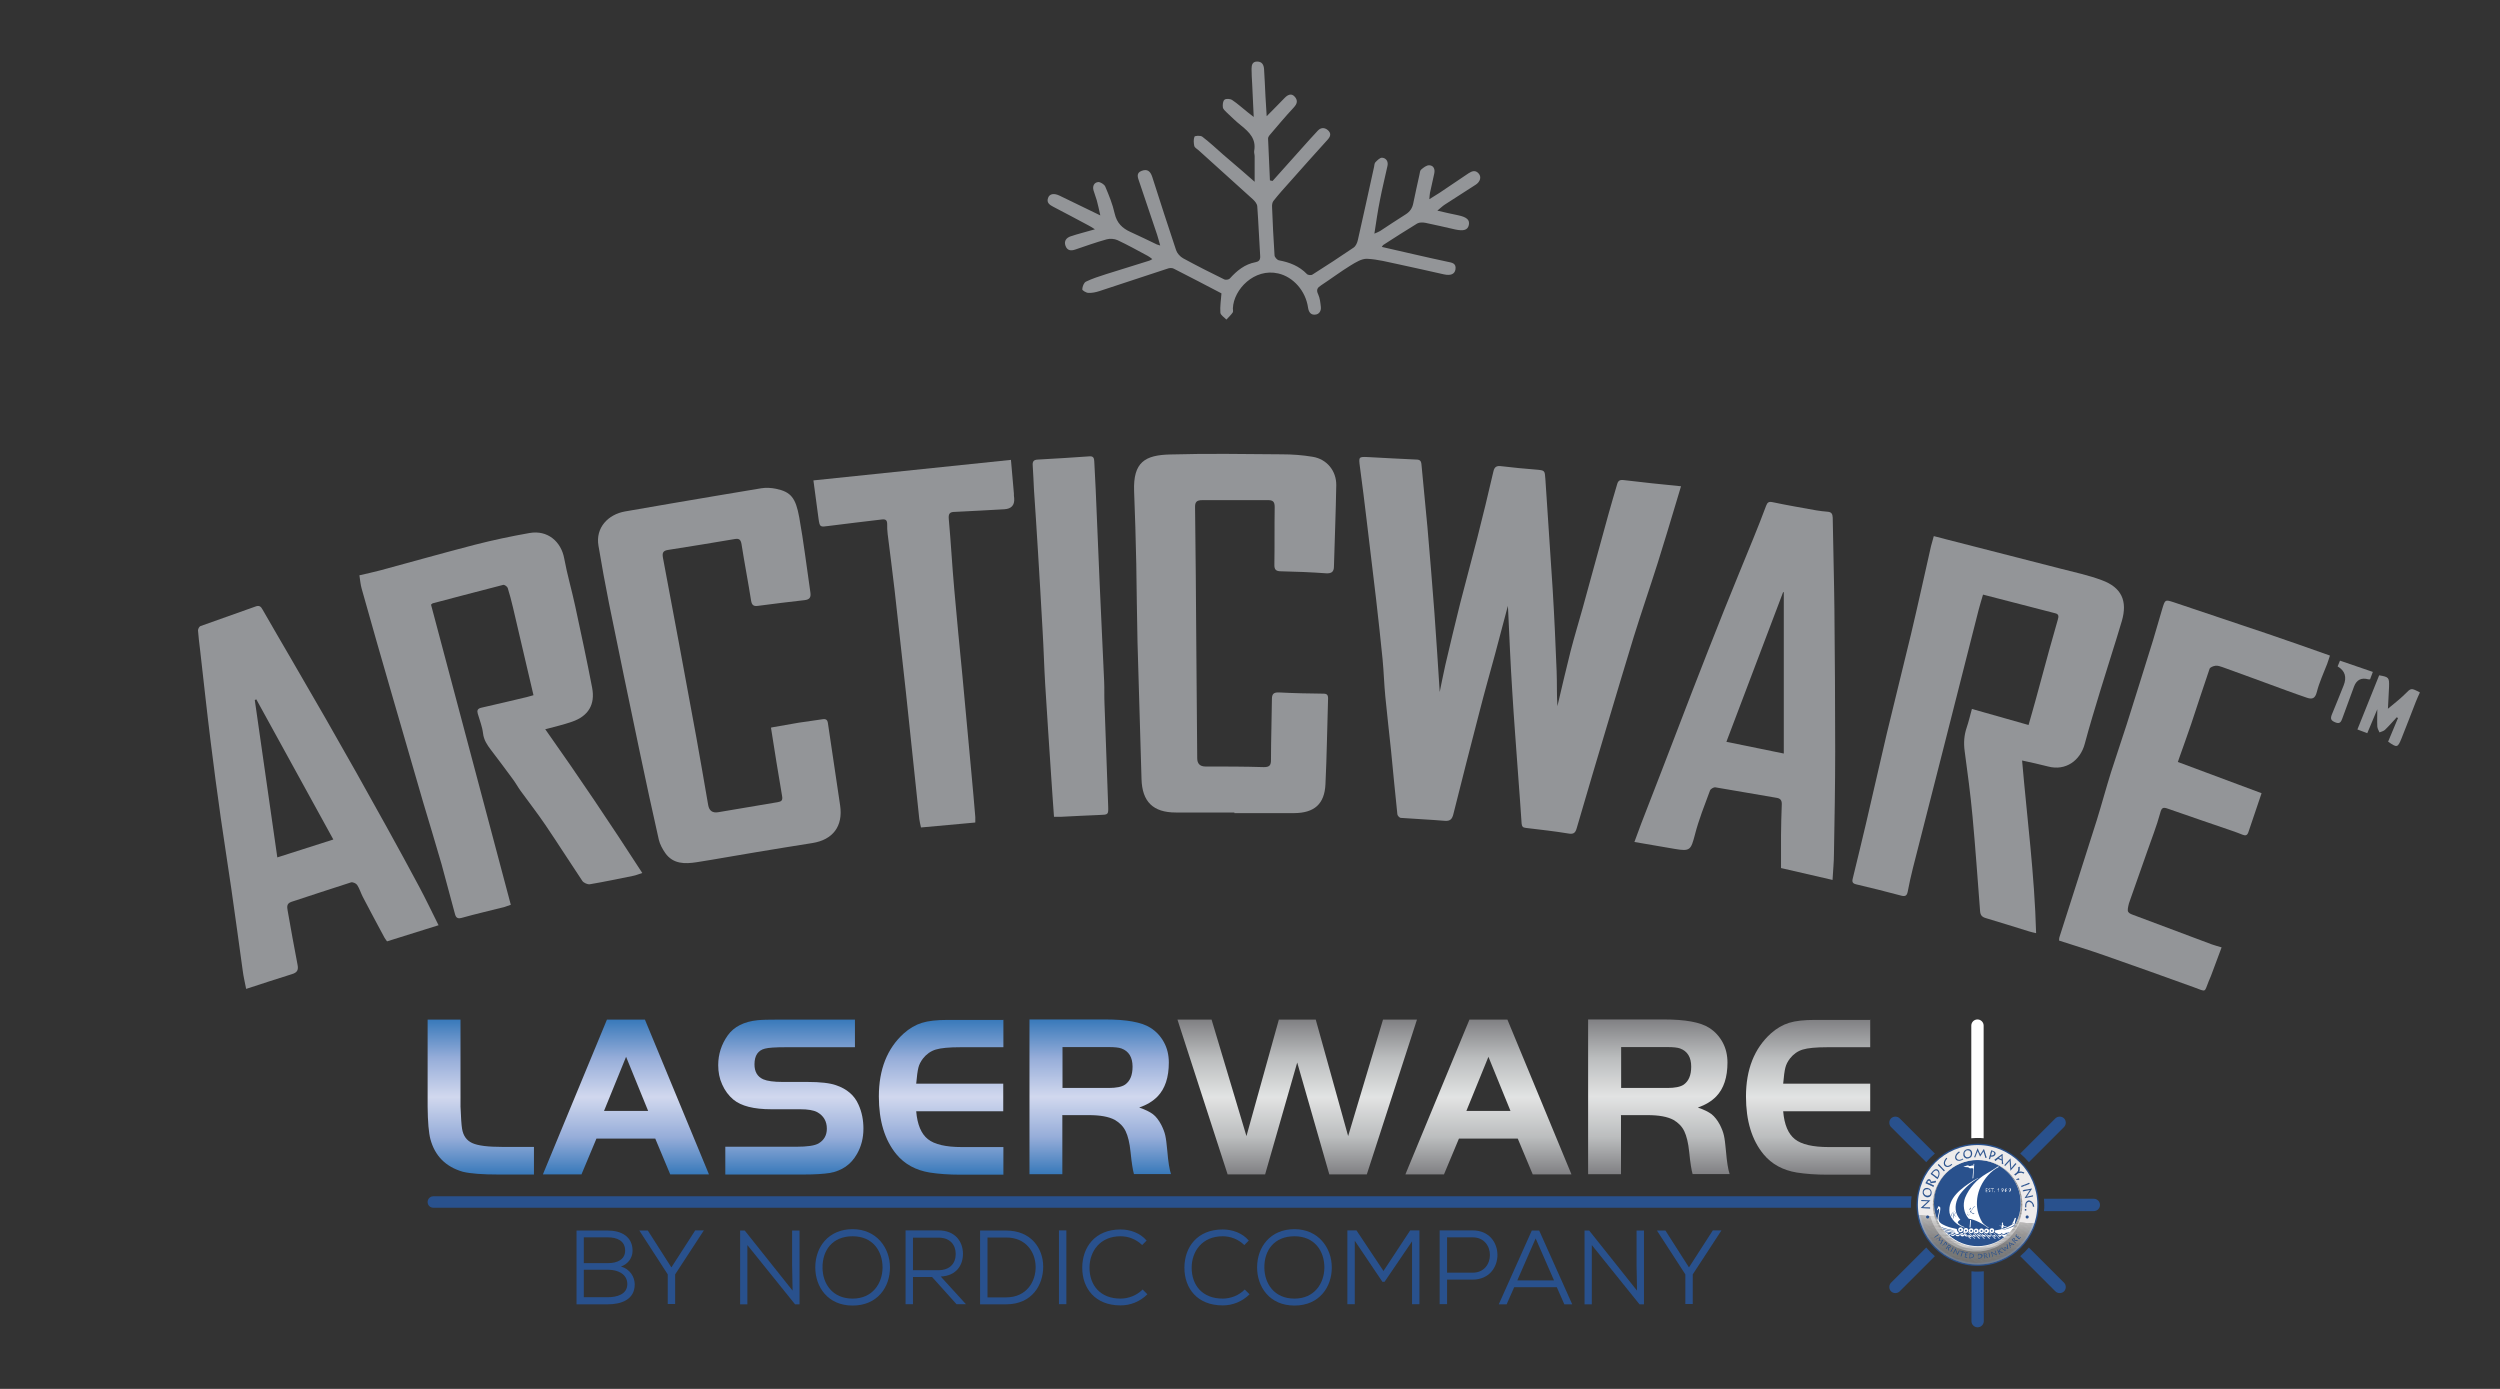 <?xml version="1.0" encoding="UTF-8"?>
<svg id="Layer_1" xmlns="http://www.w3.org/2000/svg" version="1.1" xmlns:xlink="http://www.w3.org/1999/xlink" viewBox="0 0 162 90">
  <rect x="0" y="0" width="162" height="90" fill="#333333" stroke="none"/>
  <!-- Generator: Adobe Illustrator 29.0.1, SVG Export Plug-In . SVG Version: 2.1.0 Build 192)  -->
  <defs>
    <style>
      .st0 {
        fill: #909291;
      }

      .st1 {
        fill: #a3a1a1;
      }

      .st2 {
        fill: #cdcac9;
      }

      .st3 {
        fill: #edebeb;
      }

      .st4 {
        fill: #c2c0be;
      }

      .st5 {
        fill: url(#linear-gradient2);
      }

      .st6 {
        fill: #eceae9;
      }

      .st7 {
        fill: #9b9c9d;
      }

      .st8 {
        fill: #e0dcdc;
      }

      .st9 {
        fill: #d3d1d0;
      }

      .st10 {
        fill: #bbb9b8;
      }

      .st11 {
        fill: #a8a5a4;
      }

      .st12 {
        fill: #cecac9;
      }

      .st13 {
        fill: #dfdbd9;
      }

      .st14 {
        fill: #d8d7d5;
      }

      .st15 {
        fill: #8d9191;
      }

      .st16 {
        fill: #afadad;
      }

      .st17 {
        fill: #bebbba;
      }

      .st18 {
        fill: #8e8f8f;
      }

      .st19 {
        fill: #eae8e8;
      }

      .st20 {
        fill: #f3f1f1;
      }

      .st21 {
        fill: #f6fbfd;
      }

      .st22 {
        fill: #959695;
      }

      .st23 {
        fill: #c9c5c3;
      }

      .st24 {
        fill: #e7e8e6;
      }

      .st25 {
        fill: #d4d5d4;
      }

      .st26 {
        fill: #c3c0be;
      }

      .st27 {
        fill: #e5e3e3;
      }

      .st28 {
        fill: #fff;
      }

      .st29 {
        fill: url(#linear-gradient1);
      }

      .st30 {
        fill: #a3a1a3;
      }

      .st31 {
        fill: #c8c7c8;
      }

      .st32 {
        fill: #e7e5e4;
      }

      .st33 {
        fill: #c7c4c4;
      }

      .st34 {
        fill: #a6a5a5;
      }

      .st35 {
        fill: #b9b9ba;
      }

      .st36 {
        fill: url(#linear-gradient8);
      }

      .st37 {
        fill: #bcbaba;
      }

      .st38 {
        fill: none;
      }

      .st39 {
        fill: #98999b;
      }

      .st40 {
        fill: #a09fa1;
      }

      .st41 {
        fill: #969798;
      }

      .st42 {
        fill: #a09fa0;
      }

      .st43 {
        fill: #e8e6e4;
      }

      .st44 {
        fill: #f3f0ef;
      }

      .st45 {
        fill: #b2b2b2;
      }

      .st46 {
        fill: #bbbbba;
      }

      .st47 {
        fill: #f3f4f5;
      }

      .st48 {
        clip-path: url(#clippath-1);
      }

      .st49 {
        fill: #d8d7d6;
      }

      .st50 {
        fill: #929392;
      }

      .st51 {
        fill: #bbb;
      }

      .st52 {
        fill: #bab9b9;
      }

      .st53 {
        fill: #b6b7b7;
      }

      .st54 {
        fill: #f2f0ee;
      }

      .st55 {
        fill: #eae6e4;
      }

      .st56 {
        fill: #afb0af;
      }

      .st57 {
        fill: #dbd9d7;
      }

      .st58 {
        fill: #a3a1a2;
      }

      .st59 {
        fill: #b4b4b5;
      }

      .st60 {
        fill: #939393;
      }

      .st61 {
        fill: #d0d0cf;
      }

      .st62 {
        fill: #adabac;
      }

      .st63 {
        fill: #c2c0c0;
      }

      .st64 {
        fill: #c6c4c2;
      }

      .st65 {
        fill: url(#linear-gradient7);
      }

      .st66 {
        fill: #c5c1c0;
      }

      .st67 {
        fill: #eae6e5;
      }

      .st68 {
        fill: url(#linear-gradient4);
      }

      .st69 {
        fill: #a3a0a3;
      }

      .st70 {
        fill: #d7d6d6;
      }

      .st71 {
        fill: #c8c7c6;
      }

      .st72 {
        fill: #e0e1e0;
      }

      .st73 {
        fill: #c6c2c1;
      }

      .st74 {
        fill: #8e8e8d;
      }

      .st75 {
        fill: #dfdcdb;
      }

      .st76 {
        fill: #bfbcbb;
      }

      .st77 {
        fill: #929091;
      }

      .st78 {
        fill: url(#linear-gradient5);
      }

      .st79 {
        fill: url(#linear-gradient3);
      }

      .st80 {
        fill: #cfd1d0;
      }

      .st81 {
        fill: #bfbbbc;
      }

      .st82 {
        fill: #939598;
      }

      .st83 {
        fill: #919191;
      }

      .st84 {
        fill: #c3c0bf;
      }

      .st85 {
        fill: #c8c5c5;
      }

      .st86 {
        fill: #dbdcda;
      }

      .st87 {
        fill: #f2f1ef;
      }

      .st88 {
        fill: #b8b6b6;
      }

      .st89 {
        fill: #e0e0de;
      }

      .st90 {
        fill: #b4b4b6;
      }

      .st91 {
        fill: #b3b3b3;
      }

      .st92 {
        fill: #d4d3d2;
      }

      .st93 {
        fill: #e3e2e2;
      }

      .st94 {
        fill: #f6f7f8;
      }

      .st95 {
        fill: #bebaba;
      }

      .st96 {
        fill: #bfbdbf;
      }

      .st97 {
        fill: #d6d4d6;
      }

      .st98 {
        fill: url(#linear-gradient6);
      }

      .st99 {
        fill: #959595;
      }

      .st100 {
        fill: #ebeaea;
      }

      .st101 {
        fill: #979797;
      }

      .st102 {
        fill: #ababab;
      }

      .st103 {
        fill: #969899;
      }

      .st104 {
        fill: #29518d;
      }

      .st105 {
        fill: #908f8e;
      }

      .st106 {
        fill: #b4b5b7;
      }

      .st107 {
        fill: #adadad;
      }

      .st108 {
        fill: #abaaab;
      }

      .st109 {
        fill: #e8e5e5;
      }

      .st110 {
        fill: #8d8e8d;
      }

      .st111 {
        fill: #d8d7d3;
      }

      .st112 {
        fill: #979899;
      }

      .st113 {
        fill: #cfd2d1;
      }

      .st114 {
        fill: #c2c0bf;
      }

      .st115 {
        fill: #cac8c6;
      }

      .st116 {
        fill: url(#linear-gradient);
      }

      .st117 {
        fill: #959596;
      }

      .st118 {
        fill: #dbdada;
      }

      .st119 {
        fill: #909193;
      }

      .st120 {
        fill: #afafae;
      }

      .st121 {
        clip-path: url(#clippath);
      }

      .st122 {
        fill: #f6f7f7;
      }

      .st123 {
        fill: #a1a0a0;
      }

      .st124 {
        fill: #ccc9c7;
      }

      .st125 {
        fill: #b4b2b4;
      }

      .st126 {
        fill: #b0adad;
      }

      .st127 {
        fill: #c0bcbc;
      }

      .st128 {
        fill: #aaaaa9;
      }

      .st129 {
        fill: #cccccd;
      }

      .st130 {
        fill: #e3e2e0;
      }

      .st131 {
        fill: #989898;
      }
    </style>
    <linearGradient id="linear-gradient" x1="31.15" y1="25.93" x2="31.15" y2="15.89" gradientTransform="translate(0 92) scale(1 -1)" gradientUnits="userSpaceOnUse">
      <stop offset="0" stop-color="#3879ba"/>
      <stop offset=".25" stop-color="#96add9"/>
      <stop offset=".5" stop-color="#d1d8ee"/>
      <stop offset=".76" stop-color="#96add9"/>
      <stop offset="1" stop-color="#3879ba"/>
    </linearGradient>
    <linearGradient id="linear-gradient1" x1="40.56" y1="25.93" x2="40.56" y2="15.9" gradientTransform="translate(0 92) scale(1 -1)" gradientUnits="userSpaceOnUse">
      <stop offset="0" stop-color="#3879ba"/>
      <stop offset=".25" stop-color="#96add9"/>
      <stop offset=".5" stop-color="#d1d8ee"/>
      <stop offset=".76" stop-color="#96add9"/>
      <stop offset="1" stop-color="#3879ba"/>
    </linearGradient>
    <linearGradient id="linear-gradient2" x1="51.25" y1="25.93" x2="51.25" y2="15.89" gradientTransform="translate(0 92) scale(1 -1)" gradientUnits="userSpaceOnUse">
      <stop offset="0" stop-color="#3879ba"/>
      <stop offset=".25" stop-color="#96add9"/>
      <stop offset=".5" stop-color="#d1d8ee"/>
      <stop offset=".76" stop-color="#96add9"/>
      <stop offset="1" stop-color="#3879ba"/>
    </linearGradient>
    <linearGradient id="linear-gradient3" x1="60.99" y1="25.93" x2="60.99" y2="15.9" gradientTransform="translate(0 92) scale(1 -1)" gradientUnits="userSpaceOnUse">
      <stop offset="0" stop-color="#3879ba"/>
      <stop offset=".25" stop-color="#96add9"/>
      <stop offset=".5" stop-color="#d1d8ee"/>
      <stop offset=".76" stop-color="#96add9"/>
      <stop offset="1" stop-color="#3879ba"/>
    </linearGradient>
    <linearGradient id="linear-gradient4" x1="71.29" y1="25.94" x2="71.29" y2="15.91" gradientTransform="translate(0 92) scale(1 -1)" gradientUnits="userSpaceOnUse">
      <stop offset="0" stop-color="#3879ba"/>
      <stop offset=".25" stop-color="#96add9"/>
      <stop offset=".5" stop-color="#d1d8ee"/>
      <stop offset=".76" stop-color="#96add9"/>
      <stop offset="1" stop-color="#3879ba"/>
    </linearGradient>
    <linearGradient id="linear-gradient5" x1="84.06" y1="25.93" x2="84.06" y2="15.9" gradientTransform="translate(0 92) scale(1 -1)" gradientUnits="userSpaceOnUse">
      <stop offset="0" stop-color="#808083"/>
      <stop offset=".25" stop-color="#bbbdbe"/>
      <stop offset=".5" stop-color="#e2e3e3"/>
      <stop offset=".76" stop-color="#bbbdbe"/>
      <stop offset="1" stop-color="#808083"/>
    </linearGradient>
    <linearGradient id="linear-gradient6" x1="96.44" y1="25.93" x2="96.44" y2="15.9" gradientTransform="translate(0 92) scale(1 -1)" gradientUnits="userSpaceOnUse">
      <stop offset="0" stop-color="#808083"/>
      <stop offset=".25" stop-color="#bbbdbe"/>
      <stop offset=".5" stop-color="#e2e3e3"/>
      <stop offset=".76" stop-color="#bbbdbe"/>
      <stop offset="1" stop-color="#808083"/>
    </linearGradient>
    <linearGradient id="linear-gradient7" x1="107.49" y1="25.94" x2="107.49" y2="15.91" gradientTransform="translate(0 92) scale(1 -1)" gradientUnits="userSpaceOnUse">
      <stop offset="0" stop-color="#808083"/>
      <stop offset=".25" stop-color="#bbbdbe"/>
      <stop offset=".5" stop-color="#e2e3e3"/>
      <stop offset=".76" stop-color="#bbbdbe"/>
      <stop offset="1" stop-color="#808083"/>
    </linearGradient>
    <linearGradient id="linear-gradient8" x1="117.18" y1="25.93" x2="117.18" y2="15.9" gradientTransform="translate(0 92) scale(1 -1)" gradientUnits="userSpaceOnUse">
      <stop offset="0" stop-color="#808083"/>
      <stop offset=".25" stop-color="#bbbdbe"/>
      <stop offset=".5" stop-color="#e2e3e3"/>
      <stop offset=".76" stop-color="#bbbdbe"/>
      <stop offset="1" stop-color="#808083"/>
    </linearGradient>
    <clipPath id="clippath">
      <circle class="st38" cx="128.05" cy="78.04" r="3.06"/>
    </clipPath>
    <clipPath id="clippath-1">
      <path class="st38" d="M125.25,78.07c0-1.6,1.3-2.9,2.9-2.9s2.9,1.3,2.9,2.9-1.3,2.9-2.9,2.9-2.9-1.3-2.9-2.9M124.28,78.07c0,2.13,1.73,3.87,3.87,3.87s3.87-1.73,3.87-3.87-1.73-3.87-3.87-3.87-3.87,1.73-3.87,3.87Z"/>
    </clipPath>
  </defs>
  <g>
    <path class="st82" d="M82.46,11.73c.65-.72,1.29-1.45,1.94-2.17.33-.37.66-.74,1-1.1.19-.2.43-.21.64-.03s.21.38,0,.61c-.83.91-1.65,1.84-2.47,2.76-.36.4-.72.8-1.05,1.22-.08.1-.1.27-.09.4.04,1.04.09,2.08.16,3.12,0,.12.17.31.29.33.69.13,1.31.37,1.81.89.07.07.28.09.36.03.9-.57,1.79-1.15,2.67-1.75.14-.1.23-.31.27-.49.36-1.58.7-3.16,1.05-4.74.02-.1.02-.23.09-.3.12-.12.29-.3.43-.29.26.02.41.24.35.52-.16.75-.35,1.49-.49,2.23-.14.69-.24,1.39-.36,2.17.16-.07.27-.11.37-.17.55-.36,1.1-.73,1.66-1.08.27-.17.43-.4.49-.72.12-.62.27-1.23.4-1.85.03-.12.03-.27.11-.33.15-.13.35-.29.53-.28.28.01.38.26.32.53-.09.43-.19.85-.28,1.27-.02.1-.02.2-.04.4.26-.16.47-.29.67-.42.62-.42,1.25-.84,1.87-1.26.23-.15.46-.23.67.03.17.21.09.51-.19.7-.67.44-1.35.86-2.02,1.3-.14.09-.26.21-.48.39.52.12.94.22,1.35.3.56.12.76.3.69.63-.07.32-.32.41-.88.29-.64-.14-1.28-.3-1.93-.43-.17-.03-.39-.04-.53.04-.74.45-1.47.92-2.2,1.39-.03.02-.05.06-.1.13.7.16,1.38.32,2.05.47.73.17,1.46.33,2.2.49.29.06.6.09.52.52-.06.29-.31.39-.74.3-.98-.22-1.95-.44-2.93-.65-.68-.14-1.37-.33-2.06-.36-.35-.01-.73.23-1.06.43-.65.4-1.26.86-1.9,1.28-.25.16-.35.29-.2.6.11.24.14.53.17.81.03.27-.12.49-.39.5-.27.02-.4-.18-.44-.46-.16-1.1-.97-1.99-1.93-2.21-1.55-.36-2.89,1.03-2.94,2.26,0,.09.03.21-.01.27-.12.17-.27.31-.41.46-.14-.15-.38-.29-.39-.45-.03-.4.04-.81.07-1.25-1.01-.53-2.05-1.07-3.09-1.6-.11-.06-.29-.05-.41,0-1.48.48-2.95.98-4.43,1.46-.22.07-.46.12-.69.11-.14,0-.4-.16-.4-.23.01-.18.1-.43.24-.5.41-.2.86-.34,1.29-.48.94-.3,1.88-.59,2.82-.88.05-.01.09-.05.19-.1-.12-.09-.2-.16-.3-.21-.65-.35-1.3-.71-1.96-1.02-.2-.09-.49-.11-.7-.05-.68.19-1.36.43-2.03.66-.29.1-.53.07-.64-.25-.11-.31.07-.52.35-.61.48-.16.98-.28,1.56-.45-.19-.12-.32-.21-.45-.27-.74-.4-1.49-.79-2.23-1.18-.25-.13-.48-.27-.35-.6.1-.26.39-.3.74-.13.85.41,1.7.82,2.64,1.28-.08-.37-.15-.67-.23-.98-.06-.22-.15-.42-.21-.64-.08-.28.04-.51.29-.54.15-.02.41.15.47.29.24.57.48,1.15.61,1.75.14.61.49.95,1.02,1.19.58.26,1.14.54,1.71.81.05.02.1.03.22.07-.08-.27-.13-.49-.2-.7-.38-1.15-.78-2.29-1.16-3.44-.09-.26-.22-.56.16-.7.35-.13.56,0,.69.41.51,1.58,1.01,3.16,1.54,4.73.07.21.26.42.46.53.88.48,1.77.93,2.67,1.37.09.04.29.01.35-.06.46-.51.97-.93,1.67-1.06.21-.04.31-.14.3-.38-.07-1.08-.11-2.16-.19-3.24-.01-.16-.15-.33-.28-.45-1.17-1.06-2.34-2.12-3.52-3.18-.1-.09-.25-.17-.28-.27-.04-.2-.06-.43.01-.61.03-.07.4-.09.51,0,.47.36.9.76,1.34,1.15.42.36.84.72,1.26,1.08.26.23.53.46.79.69v-1.65c0-.12-.05-.24-.03-.35.14-.77-.31-1.21-.84-1.64-.33-.26-.63-.56-.94-.85-.1-.1-.24-.22-.25-.34-.02-.16,0-.4.11-.49.1-.08.37-.06.49.02.35.23.66.52.99.78.11.09.22.17.41.32-.04-.78-.07-1.46-.1-2.14-.02-.33-.04-.66-.04-.99,0-.24.06-.46.36-.46.33,0,.43.22.45.49.04.58.06,1.16.09,1.74.02.39.05.79.08,1.31.44-.45.81-.81,1.16-1.18.24-.25.47-.3.66-.08.21.24.16.45-.06.69-.55.59-1.06,1.2-1.58,1.81-.05.06-.09.14-.09.21.04.9.08,1.81.12,2.71.05.01.09.02.14.03h.03Z"/>
    <g>
      <g>
        <path class="st82" d="M93.27,44.96c.12-.57.24-1.23.39-1.88.31-1.33.63-2.66.96-3.99.36-1.42.75-2.82,1.11-4.24s.71-2.85,1.04-4.29c.07-.32.22-.39.52-.35.74.09,1.49.16,2.24.22.58.05.57.05.61.61.15,2.37.32,4.73.47,7.1.11,1.79.19,3.58.26,5.37.03.75,0,1.5.05,2.25.28-1.18.55-2.37.85-3.55.24-.93.52-1.85.78-2.78.56-2.03,1.11-4.06,1.67-6.08.18-.66.38-1.31.57-1.97.06-.22.16-.3.42-.27,1.21.15,2.43.27,3.72.4-.11.38-.21.69-.3,1-.4,1.32-.79,2.65-1.21,3.97-.51,1.61-1.06,3.2-1.56,4.81-.56,1.81-1.09,3.63-1.64,5.45-.69,2.31-1.38,4.62-2.05,6.93-.09.32-.22.4-.55.34-.91-.15-1.83-.25-2.74-.36-.21-.02-.26-.1-.28-.29-.07-1.02-.14-2.05-.22-3.07-.13-1.85-.28-3.7-.39-5.56-.11-1.71-.18-3.42-.26-5.13,0-.11-.01-.23-.02-.34-.28,1.05-.55,2.09-.83,3.13-.33,1.22-.68,2.44-.99,3.66-.58,2.23-1.15,4.46-1.71,6.7-.08.32-.2.47-.56.44-.95-.08-1.89-.12-2.84-.19-.09,0-.22-.14-.23-.23-.15-1.37-.27-2.75-.41-4.13-.12-1.17-.26-2.33-.37-3.49-.08-.81-.1-1.63-.18-2.44-.13-1.3-.27-2.59-.42-3.89-.2-1.7-.41-3.4-.61-5.1-.14-1.16-.28-2.33-.44-3.49-.08-.62-.08-.64.53-.61,1.04.05,2.08.12,3.12.16.23,0,.32.08.34.31.12,1.36.27,2.73.39,4.09.16,1.84.31,3.68.45,5.52.13,1.77.24,3.55.35,5.24l-.03.02Z"/>
        <path class="st82" d="M35.35,47.28c2.15,3.04,4.22,6.12,6.27,9.29-.25.08-.41.15-.57.18-.94.19-1.88.39-2.83.55-.15.02-.39-.09-.48-.21-.81-1.21-1.59-2.44-2.41-3.65-.51-.75-1.07-1.47-1.6-2.2-.18-.25-.33-.53-.52-.78-.46-.63-.93-1.25-1.4-1.87-.25-.33-.46-.64-.51-1.08-.05-.43-.22-.84-.34-1.26-.06-.21-.02-.33.23-.39.99-.22,1.97-.46,2.95-.69.13-.03.25-.07.43-.12-.13-.54-.25-1.06-.37-1.58-.32-1.37-.64-2.74-.96-4.11-.1-.42-.21-.85-.34-1.26-.03-.09-.21-.22-.29-.2-1.52.39-3.04.79-4.55,1.19-.03,0-.06.04-.13.09,1.72,6.46,3.44,12.94,5.17,19.45-.14.05-.27.1-.4.14-.93.24-1.87.45-2.79.71-.38.11-.4-.17-.46-.37-.29-1.04-.55-2.08-.84-3.12-.38-1.33-.79-2.65-1.18-3.97-.68-2.33-1.35-4.67-2.03-7-.66-2.28-1.32-4.57-1.96-6.86-.08-.27-.1-.56-.15-.88.46-.11.91-.2,1.35-.32,2.04-.55,4.08-1.13,6.13-1.66,1.17-.3,2.35-.55,3.54-.76,1.18-.21,2.05.56,2.25,1.64.19,1.04.49,2.05.71,3.08.38,1.76.76,3.53,1.1,5.3.21,1.1-.25,1.85-1.31,2.21-.54.19-1.11.32-1.74.49l.03.02Z"/>
        <path class="st82" d="M131.03,49.26c.32,3.74.81,7.42.91,11.21-.2-.05-.32-.07-.44-.11-.94-.29-1.89-.59-2.83-.87-.24-.07-.34-.19-.36-.44-.16-2.05-.3-4.1-.49-6.14-.13-1.42-.32-2.83-.51-4.24-.07-.52-.04-1.02.13-1.52.13-.38.22-.78.34-1.21,1.22.35,2.41.68,3.67,1.04.15-.54.31-1.06.45-1.59.3-1.09.59-2.18.89-3.27.18-.66.37-1.32.56-1.98.05-.18.08-.34-.17-.4-1.54-.4-3.08-.8-4.68-1.21-.1.35-.2.66-.28.97-.73,2.87-1.46,5.75-2.19,8.62-.69,2.71-1.38,5.41-2.07,8.12-.13.51-.24,1.02-.34,1.54-.05.24-.14.33-.41.26-.98-.26-1.96-.51-2.95-.74-.29-.07-.23-.25-.19-.42.28-1.18.58-2.35.85-3.53.46-1.95.89-3.9,1.35-5.84.51-2.14,1.05-4.26,1.56-6.4.45-1.9.87-3.82,1.3-5.72.05-.2.11-.4.18-.65.28.07.55.14.81.21,2.47.63,4.94,1.26,7.41,1.9.89.23,1.79.42,2.65.74,1.3.47,1.7,1.35,1.31,2.67-.44,1.49-.93,2.97-1.38,4.46-.35,1.16-.71,2.32-1.02,3.49-.29,1.08-1.24,1.76-2.37,1.46-.54-.14-1.09-.26-1.69-.39v-.02Z"/>
        <path class="st82" d="M79.99,52.65h-3.8c-1.47,0-2.18-.7-2.22-2.17-.08-2.96-.18-5.93-.26-8.89-.04-1.69-.05-3.38-.08-5.06-.03-1.57-.08-3.14-.14-4.7-.07-1.89.71-2.34,2.33-2.38,2.41-.07,4.83-.03,7.24-.01.67,0,1.35.05,2,.16.92.15,1.54.91,1.53,1.84-.03,1.75-.1,3.51-.15,5.26,0,.35-.15.47-.51.45-.97-.07-1.95-.11-2.92-.13-.33,0-.44-.11-.43-.44.02-1.24,0-2.48.02-3.72,0-.36-.12-.46-.46-.45-1.41,0-2.82,0-4.24,0-.34,0-.47.11-.46.46.04,2.95.06,5.91.08,8.86.02,2.47.04,4.93.06,7.4q0,.53.52.54c1.27,0,2.53,0,3.8.04.39,0,.46-.14.46-.48,0-1.3.05-2.61.06-3.91,0-.33.09-.46.45-.45.96.05,1.92.07,2.89.08.22,0,.3.08.3.3-.06,1.86-.08,3.72-.17,5.57-.06,1.29-.73,1.86-2.02,1.87h-3.88v-.04Z"/>
        <path class="st82" d="M49.99,47.14c.61-.11,1.19-.21,1.77-.31.51-.08,1.02-.14,1.52-.22.23-.04.34.02.37.26.26,1.77.53,3.54.79,5.32.2,1.35-.47,2.23-1.8,2.44-1.21.19-2.42.39-3.63.59-1.29.21-2.57.45-3.86.65-.76.12-1.53.13-2.04-.59-.18-.26-.35-.57-.42-.87-.43-1.9-.84-3.8-1.24-5.71-.67-3.2-1.34-6.41-1.99-9.62-.25-1.24-.47-2.48-.68-3.72-.2-1.17.63-2.03,1.73-2.22.98-.17,1.97-.34,2.95-.51,1.96-.33,3.91-.67,5.87-.99.31-.05.64-.03.94.03.99.2,1.29.6,1.52,1.85.29,1.61.48,3.23.72,4.85.05.33-.03.48-.38.52-1.01.11-2.01.24-3.02.37-.28.04-.39-.05-.44-.34-.19-1.22-.43-2.44-.62-3.66-.05-.29-.15-.38-.44-.33-1.43.24-2.86.48-4.29.7-.36.05-.42.19-.36.52.73,3.87,1.45,7.74,2.16,11.62.27,1.46.51,2.93.77,4.4q.1.56.66.46c1.28-.22,2.57-.44,3.85-.65.23-.04.33-.11.28-.39-.25-1.45-.48-2.9-.72-4.43l.03-.02Z"/>
        <path class="st82" d="M28.4,59.96c-1.13.35-2.22.69-3.32,1.04-.06-.09-.12-.16-.16-.23-.47-.88-.95-1.76-1.41-2.65-.13-.25-.21-.54-.37-.78-.07-.1-.29-.2-.4-.16-1.29.41-2.57.84-3.86,1.26-.32.11-.28.33-.24.57.21,1.17.41,2.34.64,3.5.07.34-.02.51-.35.61-.98.3-1.95.63-2.98.96-.07-.38-.17-.77-.22-1.17-.25-1.77-.48-3.54-.74-5.31-.22-1.52-.46-3.04-.68-4.57-.23-1.65-.46-3.31-.66-4.97-.25-2-.46-4-.69-5.99-.05-.41-.1-.81-.13-1.22,0-.09.08-.25.16-.28,1.19-.43,2.38-.84,3.57-1.27.24-.09.35,0,.46.21.61,1.07,1.24,2.14,1.86,3.21.74,1.27,1.48,2.55,2.21,3.82.67,1.18,1.34,2.35,2.01,3.54.65,1.16,1.3,2.32,1.94,3.48.72,1.31,1.45,2.63,2.15,3.95.42.79.8,1.59,1.23,2.45h-.02ZM21.6,54.4c-1.7-3.09-3.34-6.08-4.99-9.08l-.1.04c.48,3.37.96,6.75,1.46,10.2,1.26-.4,2.39-.76,3.63-1.16Z"/>
        <path class="st82" d="M118.75,57.02c-1.15-.26-2.24-.52-3.34-.77v-2.13c0-.67.03-1.34.05-2.02,0-.24-.09-.36-.33-.4-1.32-.22-2.64-.46-3.97-.68-.11-.02-.31.1-.35.2-.35.95-.73,1.89-.98,2.87-.26.99-.31,1.09-1.3.92-.85-.15-1.71-.3-2.62-.45.15-.41.29-.8.44-1.19.44-1.13.88-2.26,1.31-3.38.66-1.71,1.32-3.43,1.98-5.15.69-1.77,1.38-3.55,2.09-5.32.62-1.55,1.26-3.09,1.89-4.64.29-.7.56-1.41.83-2.12.08-.2.16-.27.41-.22.94.2,1.89.36,2.83.53.24.04.49.07.74.09s.32.14.33.38c.03,1.98.09,3.95.11,5.93.03,3.07.05,6.15.05,9.22,0,2.22-.04,4.43-.08,6.64,0,.54-.06,1.07-.09,1.67v.02ZM115.59,38.39s-.03-.02-.04-.03c-1.22,3.23-2.44,6.45-3.68,9.71,1.25.25,2.43.49,3.72.76v-10.44Z"/>
        <path class="st82" d="M141.11,49.37c1.83.68,3.63,1.35,5.44,2.03-.29.85-.57,1.69-.86,2.54-.07.19-.18.23-.37.15-.22-.09-.44-.17-.67-.25-1.39-.48-2.79-.95-4.18-1.44-.31-.11-.4-.06-.49.29-.23.85-.56,1.67-.85,2.51-.37,1.07-.75,2.14-1.13,3.21,0,.04-.03.07-.04.11-.15.63-.14.62.47.84,1.63.61,3.25,1.22,4.88,1.83.19.07.39.12.65.2-.23.63-.46,1.24-.69,1.85-.04.11-.09.22-.14.33-.31.76-.13.71-.95.41-1.93-.7-3.87-1.39-5.81-2.07-.97-.34-1.94-.64-2.94-.96,0-.08,0-.17.03-.25.8-2.52,1.62-5.03,2.41-7.55.32-1.03.6-2.07.92-3.1.33-1.04.69-2.07,1.02-3.11.58-1.82,1.14-3.64,1.71-5.46.21-.69.4-1.39.61-2.08.17-.55.18-.55.71-.38,2.04.68,4.09,1.37,6.13,2.06,1.33.45,2.65.92,4.01,1.4-.08.23-.12.39-.18.54-.23.6-.51,1.19-.67,1.82-.11.43-.3.49-.65.37-.43-.15-.87-.3-1.3-.46-1.39-.51-2.77-1.02-4.16-1.52-.15-.05-.31-.11-.46-.09-.14.02-.35.1-.38.2-.41,1.19-.8,2.4-1.2,3.6-.24.71-.5,1.42-.75,2.13-.03.09-.06.17-.11.32v-.02Z"/>
        <path class="st82" d="M63.19,53.3c-1.18.11-2.33.21-3.51.32-.04-.2-.09-.37-.11-.55-.29-2.75-.58-5.49-.87-8.24-.24-2.2-.48-4.39-.73-6.59-.14-1.22-.3-2.43-.45-3.64-.03-.21-.03-.42-.03-.63,0-.24-.08-.34-.33-.31-1.15.14-2.3.27-3.45.42-.57.08-.59.09-.67-.48-.11-.79-.21-1.58-.33-2.47,4.29-.44,8.52-.88,12.8-1.33.07.78.13,1.47.19,2.17,0,.1,0,.21.02.32q.05.67-.64.71c-1.07.06-2.13.12-3.2.17-.32,0-.43.1-.4.45.14,1.53.22,3.07.36,4.61.16,1.84.34,3.67.52,5.51.2,2.13.39,4.25.59,6.38.09.94.17,1.89.25,2.83v.34h-.01Z"/>
        <path class="st82" d="M68.3,52.94c-.06-.9-.13-1.74-.18-2.58-.13-2-.27-3.99-.39-5.99-.07-1.17-.1-2.34-.17-3.51-.09-1.71-.2-3.42-.3-5.13-.08-1.34-.17-2.68-.26-4.02-.03-.51-.04-1.03-.08-1.54-.02-.26.05-.38.34-.39,1.12-.06,2.23-.13,3.35-.21.27-.02.29.16.3.35.03.59.06,1.18.09,1.78.09,2.05.17,4.11.26,6.16.09,2.11.2,4.21.29,6.32.02.46,0,.92.02,1.38.08,2.23.16,4.45.24,6.68.02.56,0,.55-.56.57-.84.03-1.68.08-2.53.12h-.42,0Z"/>
      </g>
      <path class="st82" d="M154.72,45.94c.35-.3.76-.6,1.12-.96.4-.4.38-.42.97-.11-.09.2-.19.41-.27.62-.31.79-.61,1.59-.93,2.38-.24.59-.29.59-.86.19.21-.5.43-1.02.64-1.53-.03-.02-.05-.03-.08-.05-.25.27-.5.56-.77.82-.09.08-.23.11-.35.16-.05-.12-.13-.25-.14-.37-.02-.4,0-.81,0-1.13-.19.45-.42.99-.65,1.55-.22-.08-.4-.15-.64-.24.48-1.19.94-2.35,1.41-3.51.63.11.66.14.64.76-.02.5-.05,1.01-.07,1.39l-.02.03Z"/>
      <path class="st82" d="M151.48,43.18c.05-.11.1-.23.15-.37.71.24,1.39.48,2.13.73-.07.19-.13.34-.18.48h-.11q-.68-.19-.93.47c-.26.69-.51,1.38-.76,2.07-.08.22-.16.37-.45.25-.27-.11-.34-.22-.23-.5.27-.63.51-1.27.77-1.9.21-.53.09-.94-.38-1.22h-.01Z"/>
    </g>
  </g>
  <g>
    <g>
      <g>
        <path class="st116" d="M27.71,66.07h2.13v5.63c.03.72.06,1.19.1,1.43.07.46.29.77.66.94.37.17,1.02.25,1.95.25h2.05v1.79h-2.27c-1.07,0-1.85-.06-2.34-.18-1.11-.32-1.81-1.03-2.1-2.11-.11-.42-.17-1.12-.18-2.11v-5.63h0Z"/>
        <path class="st29" d="M35.18,76.1l4.15-10.03h2.46l4.15,10.03h-2.51l-.97-2.32h-3.81l-.97,2.32h-2.51,0ZM40.57,68.48l-1.43,3.51h2.86l-1.43-3.51Z"/>
        <path class="st5" d="M47,76.1v-1.79h4.58c.73,0,1.22-.07,1.47-.22.35-.21.53-.53.53-.95,0-.48-.21-.84-.62-1.07-.24-.13-.61-.19-1.12-.19h-1.86c-1.14,0-1.95-.21-2.45-.62-.31-.26-.56-.59-.73-.98-.18-.39-.26-.81-.26-1.26,0-.71.21-1.35.62-1.93.4-.56,1.05-.89,1.93-.98.3-.03.74-.04,1.34-.04h4.97v1.79h-4.49c-.67,0-1.12.03-1.34.09-.45.11-.68.45-.68,1.02,0,.48.19.8.57.97.25.11.68.17,1.26.17h1.61c.82,0,1.44.07,1.84.21.71.24,1.2.66,1.46,1.26.22.48.32,1,.32,1.56,0,.61-.14,1.15-.42,1.64-.39.69-.98,1.09-1.77,1.23-.38.06-.96.1-1.72.1h-5.04Z"/>
        <path class="st79" d="M65.02,66.07v1.79h-2.79c-.73,0-1.26.05-1.59.15s-.61.3-.83.58c-.15.2-.25.39-.3.6s-.1.54-.14,1.03h5.64v1.79h-5.64c.07.87.33,1.47.76,1.81.43.34,1.16.51,2.2.51h2.69v1.79h-2.79c-.75,0-1.42-.05-1.99-.14-.9-.15-1.62-.54-2.15-1.18-.76-.92-1.14-2.17-1.14-3.75,0-1.75.54-3.11,1.61-4.08.37-.33.76-.56,1.18-.69.42-.13.97-.19,1.68-.19h3.61v-.02Z"/>
        <path class="st68" d="M68.84,72.28v3.81h-2.13v-10.03h4.89c1.41,0,2.39.18,2.95.54.38.24.67.56.88.95s.31.83.31,1.3c0,.96-.24,1.69-.73,2.2-.3.31-.7.55-1.19.72.39.13.69.28.89.43s.38.39.54.69c.12.24.21.46.26.69.05.22.09.55.13.99.06.72.14,1.22.24,1.51h-2.4c-.07-.24-.15-.71-.22-1.43-.06-.59-.17-1.04-.32-1.35s-.39-.55-.7-.73c-.39-.21-.95-.31-1.69-.31h-1.72v.02ZM68.84,70.5h3c.5,0,.85-.07,1.07-.22.32-.23.48-.61.48-1.16,0-.61-.24-1-.72-1.18-.17-.06-.44-.09-.82-.09h-3v2.65h-.01Z"/>
      </g>
      <g>
        <path class="st78" d="M78.51,66.07l2.26,7.55,2.1-7.55h2.39l2.1,7.55,2.26-7.55h2.2l-3.25,10.03h-2.43l-2.08-7.25-2.08,7.25h-2.43l-3.25-10.03h2.21Z"/>
        <path class="st98" d="M91.07,76.1l4.15-10.03h2.46l4.15,10.03h-2.51l-.97-2.32h-3.81l-.97,2.32h-2.51.01ZM96.45,68.48l-1.43,3.51h2.86l-1.43-3.51Z"/>
        <path class="st65" d="M105.04,72.28v3.81h-2.13v-10.03h4.89c1.41,0,2.39.18,2.95.54.38.24.67.56.88.95s.31.83.31,1.3c0,.96-.24,1.69-.73,2.2-.3.31-.7.55-1.19.72.39.13.69.28.89.43.2.16.38.39.54.69.12.24.21.46.26.69.05.22.09.55.13.99.06.72.14,1.22.24,1.51h-2.4c-.07-.24-.15-.71-.22-1.43-.06-.59-.17-1.04-.32-1.35s-.39-.55-.7-.73c-.39-.21-.95-.31-1.69-.31h-1.72v.02ZM105.04,70.5h3c.5,0,.85-.07,1.07-.22.32-.23.48-.61.48-1.16,0-.61-.24-1-.72-1.18-.17-.06-.44-.09-.82-.09h-3v2.65h-.01Z"/>
        <path class="st36" d="M121.19,66.07v1.79h-2.78c-.73,0-1.26.05-1.59.15-.33.1-.61.3-.83.58-.15.2-.25.39-.3.6-.05.2-.1.54-.14,1.03h5.64v1.79h-5.64c.07.87.33,1.47.76,1.81s1.16.51,2.2.51h2.69v1.79h-2.78c-.75,0-1.42-.05-1.99-.14-.9-.15-1.62-.54-2.15-1.18-.76-.92-1.14-2.17-1.14-3.75,0-1.75.54-3.11,1.61-4.08.37-.33.76-.56,1.18-.69.42-.13.97-.19,1.68-.19h3.61l-.03-.02Z"/>
      </g>
    </g>
    <g>
      <path class="st104" d="M39.39,79.74c.84,0,1.6.37,1.6,1.31,0,.46-.29.86-.75,1.02.59.17.89.68.89,1.16,0,.99-.88,1.29-1.74,1.29h-2.03v-4.78h2.03ZM37.83,81.85h1.59c.57,0,1.09-.23,1.09-.81,0-.64-.53-.86-1.12-.86h-1.56v1.67ZM37.83,84.06h1.56c.55,0,1.26-.17,1.26-.85s-.66-.93-1.23-.93h-1.59v1.77h0Z"/>
      <path class="st104" d="M43.51,82.12l1.54-2.39h.56l-1.86,2.85v1.92h-.48v-1.92l-1.84-2.84h.55s1.52,2.38,1.52,2.38h0Z"/>
      <path class="st104" d="M51.36,83.61l-.03-1.58v-2.29h.48v4.78h-.29l-3.09-3.84v3.84s-.47,0-.47,0v-4.78h.3l3.09,3.88h.01Z"/>
      <path class="st104" d="M57.67,82.14c0,1.25-.8,2.46-2.42,2.46s-2.42-1.22-2.42-2.47c0-1.34.87-2.48,2.42-2.48s2.42,1.21,2.42,2.48h0ZM55.25,84.15c1.3,0,1.93-.99,1.94-2.01,0-1.07-.63-2.03-1.94-2.03s-1.96.91-1.95,2.03c0,1.04.64,2.01,1.95,2.01Z"/>
      <path class="st104" d="M62.6,84.51h-.62l-1.58-1.76h-1.24v1.76h-.48v-4.78h2.14c1.06,0,1.58.71,1.58,1.52,0,.74-.43,1.42-1.44,1.47l1.63,1.79h0ZM59.16,80.19v2.12h1.64c.76,0,1.13-.45,1.13-1.05s-.37-1.06-1.11-1.06h-1.67,0Z"/>
      <path class="st104" d="M65.2,79.74c1.62,0,2.4,1.16,2.4,2.34s-.72,2.44-2.4,2.44h-1.69v-4.78h1.69ZM63.99,84.07h1.21c1.33,0,1.93-1.04,1.91-2-.02-.93-.62-1.88-1.91-1.88h-1.21s0,3.88,0,3.88Z"/>
      <path class="st104" d="M68.62,84.51v-4.78h.48v4.78h-.48Z"/>
      <path class="st104" d="M74.35,83.87c-.48.48-1.1.72-1.74.72-1.65,0-2.48-1.11-2.48-2.44s.83-2.48,2.48-2.48c.63,0,1.28.23,1.69.72l-.29.29c-.39-.38-.89-.57-1.4-.57-1.33,0-2.01.98-2.01,2.04,0,1.12.68,2,2.01,2,.51,0,1.05-.2,1.43-.59l.31.31Z"/>
      <path class="st104" d="M80.97,83.87c-.48.48-1.1.72-1.74.72-1.65,0-2.48-1.11-2.48-2.44s.83-2.48,2.48-2.48c.63,0,1.28.23,1.69.72l-.29.29c-.39-.38-.89-.57-1.4-.57-1.33,0-2.01.98-2.01,2.04,0,1.12.68,2,2.01,2,.51,0,1.05-.2,1.43-.59l.31.31Z"/>
      <path class="st104" d="M86.3,82.14c0,1.25-.8,2.46-2.42,2.46s-2.42-1.22-2.42-2.47c0-1.34.87-2.48,2.42-2.48s2.42,1.21,2.42,2.48h0ZM83.88,84.15c1.3,0,1.93-.99,1.94-2.01,0-1.07-.63-2.03-1.94-2.03s-1.96.91-1.95,2.03c.01,1.04.64,2.01,1.95,2.01Z"/>
      <path class="st104" d="M91.5,80.44l-1.78,2.62h-.14l-1.79-2.66v4.11h-.48v-4.78h.59l1.75,2.63,1.73-2.63h.6v4.78h-.48s0-4.07,0-4.07Z"/>
      <path class="st104" d="M93.77,82.92v1.59h-.48v-4.78h2.14c2.14,0,2.14,3.18,0,3.19,0,0-1.66,0-1.66,0ZM93.77,82.47h1.66c1.49,0,1.49-2.29,0-2.29h-1.66v2.29Z"/>
      <path class="st104" d="M100.89,83.41h-2.77l-.49,1.11h-.51l2.14-4.78h.48l2.14,4.78h-.51l-.49-1.11h0ZM98.31,82.97h2.39l-1.19-2.72-1.19,2.72h0Z"/>
      <path class="st104" d="M106.08,83.61l-.03-1.58v-2.29h.48v4.78h-.29l-3.09-3.84v3.84s-.47,0-.47,0v-4.78h.3l3.09,3.88h0Z"/>
      <path class="st104" d="M109.45,82.12l1.54-2.39h.56l-1.86,2.85v1.92h-.48v-1.92l-1.84-2.84h.55s1.52,2.38,1.52,2.38h.01Z"/>
    </g>
    <g>
      <path class="st104" d="M123.86,77.52H28.08c-.2,0-.37.16-.37.37s.16.37.37.37h95.75v-.18c0-.19.01-.37.04-.55h-.01Z"/>
      <path class="st104" d="M135.68,77.68h-3.23c0,.13.02.26.02.4s0,.27-.02.4h3.23c.22,0,.4-.18.4-.4s-.18-.4-.4-.4Z"/>
      <path class="st104" d="M130.91,81.4l2.28,2.28c.15.15.41.15.56,0s.15-.41,0-.56l-2.28-2.28c-.17.2-.36.39-.56.56Z"/>
      <path class="st104" d="M125.38,74.75l-2.28-2.28c-.15-.15-.41-.15-.56,0s-.15.41,0,.56l2.28,2.28c.17-.2.36-.39.56-.56Z"/>
      <path class="st104" d="M131.47,75.31l2.28-2.28c.15-.15.15-.41,0-.56s-.41-.15-.56,0l-2.28,2.28c.2.17.39.36.56.56Z"/>
      <path class="st104" d="M124.82,80.84l-2.28,2.28c-.15.15-.15.41,0,.56.15.15.41.15.56,0l2.28-2.28c-.2-.17-.39-.36-.56-.56Z"/>
      <path class="st104" d="M127.75,82.38v3.23c0,.22.18.4.4.4s.4-.18.4-.4v-3.23c-.13.01-.26.02-.4.02s-.27,0-.4-.02Z"/>
      <path class="st28" d="M128.54,73.76v-7.3c0-.22-.18-.4-.4-.4s-.4.18-.4.4v7.3c.13-.01.26-.02.4-.02s.27,0,.4.02Z"/>
    </g>
    <g>
      <path class="st104" d="M128.15,82.03c-2.18,0-3.96-1.78-3.96-3.96,0-1.06.41-2.05,1.16-2.8s1.74-1.16,2.8-1.16c2.18,0,3.96,1.77,3.96,3.96s-1.78,3.96-3.96,3.96M128.15,74.3c-2.08,0-3.77,1.69-3.77,3.77s1.69,3.77,3.77,3.77,3.77-1.69,3.77-3.77-1.69-3.77-3.77-3.77"/>
      <g class="st121">
        <g>
          <rect class="st110" x="124.99" y="74.98" width="6.12" height=".03"/>
          <rect class="st74" x="124.99" y="75.01" width="6.12" height=".05"/>
          <rect class="st18" x="124.99" y="75.06" width="6.12" height=".05"/>
          <rect class="st105" x="124.99" y="75.11" width="6.12" height=".05"/>
          <rect class="st83" x="124.99" y="75.17" width="6.12" height=".05"/>
          <rect class="st50" x="124.99" y="75.22" width="6.12" height=".05"/>
          <rect class="st50" x="124.99" y="75.27" width="6.12" height=".05"/>
          <rect class="st50" x="124.99" y="75.32" width="6.12" height=".05"/>
          <rect class="st50" x="124.99" y="75.38" width="6.12" height=".05"/>
          <rect class="st60" x="124.99" y="75.43" width="6.12" height=".05"/>
          <rect class="st60" x="124.99" y="75.48" width="6.12" height=".05"/>
          <rect class="st99" x="124.99" y="75.53" width="6.12" height=".05"/>
          <rect class="st22" x="124.99" y="75.59" width="6.12" height=".05"/>
          <rect class="st99" x="124.99" y="75.64" width="6.12" height=".05"/>
          <rect class="st22" x="124.99" y="75.69" width="6.12" height=".05"/>
          <rect class="st101" x="124.99" y="75.74" width="6.12" height=".05"/>
          <rect class="st103" x="124.99" y="75.8" width="6.12" height=".05"/>
          <rect class="st112" x="124.99" y="75.85" width="6.12" height=".05"/>
          <rect class="st112" x="124.99" y="75.9" width="6.12" height=".05"/>
          <rect class="st39" x="124.99" y="75.95" width="6.12" height=".05"/>
          <rect class="st39" x="124.99" y="76.01" width="6.12" height=".05"/>
          <rect class="st7" x="124.99" y="76.06" width="6.12" height=".05"/>
          <rect class="st7" x="124.99" y="76.11" width="6.12" height=".05"/>
          <rect class="st123" x="124.99" y="76.17" width="6.12" height=".05"/>
          <rect class="st42" x="124.99" y="76.22" width="6.12" height=".05"/>
          <rect class="st40" x="124.99" y="76.27" width="6.12" height=".05"/>
          <rect class="st123" x="124.99" y="76.32" width="6.12" height=".05"/>
          <rect class="st1" x="124.99" y="76.38" width="6.12" height=".05"/>
          <rect class="st58" x="124.99" y="76.43" width="6.12" height=".05"/>
          <rect class="st69" x="124.99" y="76.48" width="6.12" height=".05"/>
          <rect class="st30" x="124.99" y="76.53" width="6.12" height=".05"/>
          <rect class="st11" x="124.99" y="76.59" width="6.12" height=".05"/>
          <rect class="st34" x="124.99" y="76.64" width="6.12" height=".05"/>
          <rect class="st34" x="124.99" y="76.69" width="6.12" height=".05"/>
          <rect class="st128" x="124.99" y="76.74" width="6.12" height=".05"/>
          <rect class="st102" x="124.99" y="76.8" width="6.12" height=".05"/>
          <rect class="st108" x="124.99" y="76.85" width="6.12" height=".05"/>
          <rect class="st62" x="124.99" y="76.9" width="6.12" height=".05"/>
          <rect class="st107" x="124.99" y="76.95" width="6.12" height=".05"/>
          <rect class="st16" x="124.99" y="77.01" width="6.12" height=".05"/>
          <rect class="st120" x="124.99" y="77.06" width="6.12" height=".05"/>
          <rect class="st120" x="124.99" y="77.11" width="6.12" height=".05"/>
          <rect class="st56" x="124.99" y="77.16" width="6.12" height=".05"/>
          <rect class="st45" x="124.99" y="77.22" width="6.12" height=".05"/>
          <rect class="st91" x="124.99" y="77.27" width="6.12" height=".05"/>
          <rect class="st125" x="124.99" y="77.32" width="6.12" height=".05"/>
          <rect class="st59" x="124.99" y="77.37" width="6.12" height=".05"/>
          <rect class="st59" x="124.99" y="77.43" width="6.12" height=".05"/>
          <rect class="st90" x="124.99" y="77.48" width="6.12" height=".05"/>
          <rect class="st106" x="124.99" y="77.53" width="6.12" height=".05"/>
          <rect class="st88" x="124.99" y="77.58" width="6.12" height=".05"/>
          <rect class="st52" x="124.99" y="77.64" width="6.12" height=".05"/>
          <rect class="st35" x="124.99" y="77.69" width="6.12" height=".05"/>
          <rect class="st10" x="124.99" y="77.74" width="6.12" height=".05"/>
          <rect class="st10" x="124.99" y="77.79" width="6.12" height=".05"/>
          <rect class="st10" x="124.99" y="77.85" width="6.12" height=".05"/>
          <rect class="st51" x="124.99" y="77.9" width="6.12" height=".05"/>
          <rect class="st37" x="124.99" y="77.95" width="6.12" height=".05"/>
          <rect class="st95" x="124.99" y="78" width="6.12" height=".05"/>
          <rect class="st81" x="124.99" y="78.06" width="6.12" height=".05"/>
          <rect class="st76" x="124.99" y="78.11" width="6.12" height=".05"/>
          <rect class="st4" x="124.99" y="78.16" width="6.12" height=".05"/>
          <rect class="st114" x="124.99" y="78.22" width="6.12" height=".05"/>
          <rect class="st63" x="124.99" y="78.27" width="6.12" height=".05"/>
          <rect class="st26" x="124.99" y="78.32" width="6.12" height=".05"/>
          <rect class="st66" x="124.99" y="78.37" width="6.12" height=".05"/>
          <rect class="st73" x="124.99" y="78.43" width="6.12" height=".05"/>
          <rect class="st33" x="124.99" y="78.48" width="6.12" height=".05"/>
          <rect class="st33" x="124.99" y="78.53" width="6.12" height=".05"/>
          <rect class="st23" x="124.99" y="78.58" width="6.12" height=".05"/>
          <rect class="st71" x="124.99" y="78.64" width="6.12" height=".05"/>
          <rect class="st31" x="124.99" y="78.69" width="6.12" height=".05"/>
          <rect class="st115" x="124.99" y="78.74" width="6.12" height=".05"/>
          <rect class="st124" x="124.99" y="78.79" width="6.12" height=".05"/>
          <rect class="st12" x="124.99" y="78.85" width="6.12" height=".05"/>
          <rect class="st2" x="124.99" y="78.9" width="6.12" height=".05"/>
          <rect class="st129" x="124.99" y="78.95" width="6.12" height=".05"/>
          <rect class="st61" x="124.99" y="79" width="6.12" height=".05"/>
          <rect class="st80" x="124.99" y="79.06" width="6.12" height=".05"/>
          <rect class="st113" x="124.99" y="79.11" width="6.12" height=".05"/>
          <rect class="st92" x="124.99" y="79.16" width="6.12" height=".05"/>
          <rect class="st92" x="124.99" y="79.21" width="6.12" height=".05"/>
          <rect class="st25" x="124.99" y="79.27" width="6.12" height=".05"/>
          <rect class="st14" x="124.99" y="79.32" width="6.12" height=".05"/>
          <rect class="st111" x="124.99" y="79.37" width="6.12" height=".05"/>
          <rect class="st14" x="124.99" y="79.42" width="6.12" height=".05"/>
          <rect class="st49" x="124.99" y="79.48" width="6.12" height=".05"/>
          <rect class="st57" x="124.99" y="79.53" width="6.12" height=".05"/>
          <rect class="st57" x="124.99" y="79.58" width="6.12" height=".05"/>
          <rect class="st118" x="124.99" y="79.63" width="6.12" height=".05"/>
          <rect class="st86" x="124.99" y="79.69" width="6.12" height=".05"/>
          <rect class="st13" x="124.99" y="79.74" width="6.12" height=".05"/>
          <rect class="st75" x="124.99" y="79.79" width="6.12" height=".05"/>
          <rect class="st8" x="124.99" y="79.84" width="6.12" height=".05"/>
          <rect class="st89" x="124.99" y="79.9" width="6.12" height=".05"/>
          <rect class="st72" x="124.99" y="79.95" width="6.12" height=".05"/>
          <rect class="st130" x="124.99" y="80" width="6.12" height=".05"/>
          <rect class="st130" x="124.99" y="80.06" width="6.12" height=".05"/>
          <rect class="st93" x="124.99" y="80.11" width="6.12" height=".05"/>
          <rect class="st32" x="124.99" y="80.16" width="6.12" height=".05"/>
          <rect class="st109" x="124.99" y="80.21" width="6.12" height=".05"/>
          <rect class="st43" x="124.99" y="80.27" width="6.12" height=".05"/>
          <rect class="st55" x="124.99" y="80.32" width="6.12" height=".05"/>
          <rect class="st67" x="124.99" y="80.37" width="6.12" height=".05"/>
          <rect class="st19" x="124.99" y="80.42" width="6.12" height=".05"/>
          <rect class="st6" x="124.99" y="80.48" width="6.12" height=".05"/>
          <rect class="st3" x="124.99" y="80.53" width="6.12" height=".05"/>
          <rect class="st54" x="124.99" y="80.58" width="6.12" height=".05"/>
          <rect class="st87" x="124.99" y="80.63" width="6.12" height=".05"/>
          <rect class="st44" x="124.99" y="80.69" width="6.12" height=".05"/>
          <rect class="st20" x="124.99" y="80.74" width="6.12" height=".05"/>
          <rect class="st47" x="124.99" y="80.79" width="6.12" height=".05"/>
          <rect class="st47" x="124.99" y="80.84" width="6.12" height=".05"/>
          <rect class="st47" x="124.99" y="80.9" width="6.12" height=".05"/>
          <rect class="st122" x="124.99" y="80.95" width="6.12" height=".05"/>
          <rect class="st94" x="124.99" y="81" width="6.12" height=".05"/>
          <rect class="st21" x="124.99" y="81.05" width="6.12" height=".04"/>
        </g>
      </g>
      <g>
        <path class="st28" d="M130.95,77.98c0,1.55-1.26,2.81-2.81,2.81s-2.81-1.26-2.81-2.81,1.26-2.81,2.81-2.81,2.81,1.26,2.81,2.81"/>
        <path class="st104" d="M126,79.79s.03.03.04.05c.24.03.49.05.74.06-.26-.04-.52-.06-.78-.11"/>
        <path class="st104" d="M125.83,79.57c.17.06.35.09.53.13.1.03.21.03.32.04-.3-.06-.6-.12-.88-.22.01.02.02.03.03.05"/>
        <path class="st104" d="M125.93,79.7c.25.06.51.1.78.11-.27-.05-.55-.09-.81-.16,0,.01.02.03.03.04"/>
        <path class="st104" d="M127.04,79.64s-.06.02-.06.06.03.06.06.06.06-.02.06-.06-.02-.06-.06-.06"/>
        <path class="st104" d="M127.39,79.68s-.06.03-.06.06.02.06.06.06.06-.02.06-.06-.03-.06-.06-.06"/>
        <path class="st104" d="M127.73,79.7s-.06.02-.06.06.03.06.06.06.06-.02.06-.06-.02-.06-.06-.06"/>
        <path class="st104" d="M128.04,79.71s-.06.02-.06.06.03.06.06.06.06-.02.06-.06-.02-.06-.06-.06"/>
        <path class="st104" d="M128.4,79.71s-.06.02-.06.06.03.06.06.06.06-.02.06-.06-.03-.06-.06-.06"/>
        <path class="st104" d="M128.71,79.71s-.06.02-.06.06.02.06.06.06.06-.02.06-.06-.02-.06-.06-.06"/>
        <path class="st104" d="M129.07,79.7s-.06.03-.06.06.03.06.06.06.06-.03.06-.06-.03-.06-.06-.06"/>
        <path class="st104" d="M129.54,80.27c-.11-.14-.24-.25-.36-.37,0,0,0-.02.02-.02l.39.38h-.06,0ZM129.27,80.15l-.13-.12h.11l.08.09s-.03.03-.06.03M129.26,80.27l-.37-.38s0-.02.02-.02h.02c.12.15.26.27.4.4h-.07ZM128.89,80.13s-.06-.03-.07-.05c-.03-.03-.04-.04-.08-.08.04-.06.05.04.09.03.05.05.13-.01.17.03,0,0,.02.02.03.04-.04.03-.09.05-.14.03M128.94,80.26h-.05c-.11-.12-.24-.25-.35-.36l.02-.02c.14.12.26.25.4.38h-.02ZM128.55,80.13s-.06-.04-.08-.07c-.02.03-.03-.02-.05-.02l-.02-.02.06-.05c.04.07.11.05.17.08,0,.02.04.04.06.07-.04.02-.1.03-.15,0M128.56,80.27l-.36-.37s0-.02.02-.03c.12.13.27.27.4.4h-.06ZM128.22,80.11s-.04-.05-.06-.08l-.02.02s-.03-.02-.04-.03c.03-.01.04-.04.06-.06.02.04.06.04.1.06l.11.11s-.11,0-.15-.03M128.24,80.27l-.37-.38s.02-.03.03-.02c.13.13.27.26.41.39h-.07ZM127.89,80.1s-.02-.03-.03-.04v.02l-.05-.04s.04-.02.05-.04l.09.04s.07.05.09.09c-.06.03-.11,0-.15-.04M127.95,80.27l-.41-.4s0-.03.02-.03h.01c.15.15.28.29.43.43,0,0-.05,0-.05,0ZM127.65,80.17l-.12-.12s.03-.03.05-.04c.03.04.07.04.11.06l.09.09s-.09.01-.13,0M127.68,80.28l-.48-.44s0-.02.02-.02h.03c.16.16.31.31.48.45h-.05,0ZM127.07,79.97s-.04-.04-.06-.05c.05,0,.11,0,.16-.03l.07.08c-.05.02-.12.03-.18,0M126.89,79.69c0-.09.07-.16.16-.16s.16.07.16.16-.07.16-.16.16-.16-.07-.16-.16M126.33,78.59c-.14-.95.81-1.62,1.51-2.07.12-.06.23-.14.35-.19v.02c-.44.25-.87.62-1.18,1.04-.26.36-.39.9-.19,1.33.05.11.13.22.21.32-.07.03-.14.09-.17.17.09.17.28.24.45.31-.03.05-.08,0-.12-.01-.39-.13-.78-.51-.86-.92M127.56,75.53c.11.1.2-.06.32.01,0-.04.01-.08,0-.12h.05l-.06.92s-.04.04-.05.02l.05-.63s-.02,0-.03-.02c-.08-.04-.16.03-.23-.02-.1-.12-.28,0-.38-.12.12.05.21-.09.33-.04M127.55,79.73c0,.09-.07.16-.16.16s-.16-.07-.16-.16.07-.16.16-.16.16.07.16.16M127.63,79.53c.02-.16.02-.31.03-.47h.06l-.03.47s-.05.04-.06,0M127.81,79.95h-.03.03M127.73,79.91c-.09,0-.16-.07-.16-.16s.07-.16.16-.16.16.07.16.16-.07.16-.16.16M128.22,79.77c0,.09-.07.16-.16.16s-.16-.07-.16-.16.07-.16.16-.16.16.07.16.16M128.56,79.76c0,.09-.07.16-.16.16s-.16-.07-.16-.16.07-.16.16-.16.16.07.16.16M128.89,79.77c0,.09-.07.16-.16.16s-.16-.07-.16-.16.07-.16.16-.16.16.07.16.16M129.23,79.75c0,.09-.07.16-.16.16s-.16-.07-.16-.16.07-.16.16-.16.16.07.16.16M129.5,75.59l.02.03c-.51.25-.94.76-1.17,1.26-.22.47-.31,1.03-.2,1.57.06.27.16.53.31.77.12.15.28.24.42.34,0,.01-.03.02-.05,0-.39-.28-.79-.51-1.26-.59-.32-.36-.4-.91-.23-1.36.25-.62.77-1.2,1.37-1.55.26-.14.52-.31.77-.48M129.58,79.42s.17.06.15-.06c-.03-.04,0-.08,0-.12.02,0,.04-.04.06-.02,0,.03.02.06,0,.08l-.02.02.1.13.17.04c-.07.06-.16-.01-.24-.01,0,.03,0,.06.02.1-.03.05-.08-.03-.09.03,0,0-.03,0-.04.02,0-.05,0-.11.02-.16-.04-.02-.09-.02-.14-.03v-.02h0ZM130.01,80.03c0,.05-.05.09-.1.11-.04,0-.08.02-.11,0-.05-.03-.06-.08-.08-.12-.02.07-.08.12-.15.13l-.18-.18h0c.06.04.11.09.19.07.05,0,.1-.03.14-.07.05.05.12.07.19.05l.09-.06s.05.03.08.04c0-.01.03-.03.04-.04-.04,0-.07-.03-.09-.05h.15s.02-.04.04-.05c-.13.02-.26.03-.39.05h.15c-.04.05-.09.07-.16.07-.03,0-.09-.05-.1-.09-.07.08-.14.12-.23.09-.03-.03-.08-.05-.09-.09l-.04.04s-.06-.06-.1-.09v-.02h0s0-.06.02-.09c.44-.06.85-.18,1.2-.45,0-.02.03-.03.04-.05l-.16.09c.08-.1.15-.24.19-.38l.09-.03c-.04.15-.08.3-.1.46-.25.17-.54.26-.84.34h0c.21-.01.56-.14.82-.26.27-.43.42-.94.42-1.48,0-1.55-1.26-2.81-2.81-2.81s-2.81,1.25-2.81,2.81c0,.38.08.75.22,1.08.02-.2.09-.39.12-.59,0-.05,0-.11-.05-.14-.04.03-.04.07-.05.11-.01,0-.03-.03-.05-.04l.11-.24s.09.06.11.1c.03.3-.17.56-.09.86.08.18.27.24.43.32.23.1.47.16.73.21,0,.11.06.2.15.24h.04c-.05.06-.11.09-.19.09-.04,0-.08-.02-.11-.06,0-.02-.01-.03-.02-.04-.02,0-.04.02-.04.04h0s-.07.05-.12.05c-.04,0-.06-.02-.09-.04v-.02h.08s-.06,0-.08-.03v-.02s-.08.03-.12.02c-.07,0-.15,0-.22-.02l.03.03h.21s-.09.07-.15.05h-.01s.05.05.08.07c.06,0,.1-.03.14-.07.04.05.09.08.15.08s.11-.03.16-.07c.05.06.12.09.2.08.05-.01.09-.02.13-.06.04.04.1.05.16.06.05-.01.09-.02.13-.06l.17.16s-.06.01-.09,0-.07-.04-.09-.08c-.03.05-.08.08-.13.08-.04,0-.08-.02-.11-.04l-.04-.07s-.06.08-.12.1c-.06,0-.13,0-.16-.05-.02-.02-.03-.05-.04-.08-.03.04-.07.11-.13.11-.05,0-.09,0-.13-.03l-.06-.08s-.03.05-.06.08c.49.43,1.13.69,1.84.69s1.38-.27,1.88-.72c0-.01,0-.02-.02-.03"/>
      </g>
      <g class="st48">
        <g>
          <polygon class="st3" points="132.56 74.44 123.73 73.81 123.73 73.65 132.56 73.65 132.56 74.44"/>
          <polygon class="st3" points="132.56 79.34 123.73 78.71 123.73 73.81 132.56 74.44 132.56 79.34"/>
          <polygon class="st3" points="132.56 79.37 123.73 78.73 123.73 78.71 132.56 79.34 132.56 79.37"/>
          <polygon class="st100" points="132.56 79.4 123.73 78.76 123.73 78.73 132.56 79.37 132.56 79.4"/>
          <polygon class="st67" points="132.56 79.43 123.73 78.79 123.73 78.76 132.56 79.4 132.56 79.43"/>
          <polygon class="st24" points="132.56 79.46 123.73 78.82 123.73 78.79 132.56 79.43 132.56 79.46"/>
          <polygon class="st32" points="132.56 79.49 123.73 78.85 123.73 78.82 132.56 79.46 132.56 79.49"/>
          <polygon class="st27" points="132.56 79.51 123.73 78.88 123.73 78.85 132.56 79.49 132.56 79.51"/>
          <polygon class="st130" points="132.56 79.54 123.73 78.91 123.73 78.88 132.56 79.51 132.56 79.54"/>
          <polygon class="st72" points="132.56 79.57 123.73 78.94 123.73 78.91 132.56 79.54 132.56 79.57"/>
          <polygon class="st8" points="132.56 79.6 123.73 78.97 123.73 78.94 132.56 79.57 132.56 79.6"/>
          <polygon class="st118" points="132.56 79.63 123.73 79 123.73 78.97 132.56 79.6 132.56 79.63"/>
          <polygon class="st57" points="132.56 79.66 123.73 79.03 123.73 79 132.56 79.63 132.56 79.66"/>
          <polygon class="st70" points="132.56 79.69 123.73 79.05 123.73 79.03 132.56 79.66 132.56 79.69"/>
          <polygon class="st97" points="132.56 79.72 123.73 79.08 123.73 79.05 132.56 79.69 132.56 79.72"/>
          <polygon class="st92" points="132.56 79.75 123.73 79.11 123.73 79.08 132.56 79.72 132.56 79.75"/>
          <polygon class="st92" points="132.56 79.78 123.73 79.14 123.73 79.11 132.56 79.75 132.56 79.78"/>
          <polygon class="st9" points="132.56 79.8 123.73 79.17 123.73 79.14 132.56 79.78 132.56 79.8"/>
          <polygon class="st80" points="132.56 79.83 123.73 79.2 123.73 79.17 132.56 79.8 132.56 79.83"/>
          <polygon class="st129" points="132.56 79.86 123.73 79.23 123.73 79.2 132.56 79.83 132.56 79.86"/>
          <polygon class="st2" points="132.56 79.89 123.73 79.26 123.73 79.23 132.56 79.86 132.56 79.89"/>
          <polygon class="st31" points="132.56 79.92 123.73 79.29 123.73 79.26 132.56 79.89 132.56 79.92"/>
          <polygon class="st85" points="132.56 79.95 123.73 79.32 123.73 79.29 132.56 79.92 132.56 79.95"/>
          <polygon class="st33" points="132.56 79.98 123.73 79.35 123.73 79.32 132.56 79.95 132.56 79.98"/>
          <polygon class="st64" points="132.56 80.01 123.73 79.37 123.73 79.35 132.56 79.98 132.56 80.01"/>
          <polygon class="st84" points="132.56 80.04 123.73 79.4 123.73 79.37 132.56 80.01 132.56 80.04"/>
          <polygon class="st63" points="132.56 80.07 123.73 79.43 123.73 79.4 132.56 80.04 132.56 80.07"/>
          <polygon class="st114" points="132.56 80.1 123.73 79.46 123.73 79.43 132.56 80.07 132.56 80.1"/>
          <polygon class="st96" points="132.56 80.12 123.73 79.49 123.73 79.46 132.56 80.1 132.56 80.12"/>
          <polygon class="st127" points="132.56 80.15 123.73 79.52 123.73 79.49 132.56 80.12 132.56 80.15"/>
          <polygon class="st17" points="132.56 80.18 123.73 79.55 123.73 79.52 132.56 80.15 132.56 80.18"/>
          <polygon class="st51" points="132.56 80.21 123.73 79.58 123.73 79.55 132.56 80.18 132.56 80.21"/>
          <polygon class="st46" points="132.56 80.24 123.73 79.61 123.73 79.58 132.56 80.21 132.56 80.24"/>
          <polygon class="st35" points="132.56 80.27 123.73 79.64 123.73 79.61 132.56 80.24 132.56 80.27"/>
          <polygon class="st52" points="132.56 80.3 123.73 79.66 123.73 79.64 132.56 80.27 132.56 80.3"/>
          <polygon class="st53" points="132.56 80.33 123.73 79.69 123.73 79.66 132.56 80.3 132.56 80.33"/>
          <polygon class="st90" points="132.56 80.36 123.73 79.72 123.73 79.69 132.56 80.33 132.56 80.36"/>
          <polygon class="st90" points="132.56 80.39 123.73 79.75 123.73 79.72 132.56 80.36 132.56 80.39"/>
          <polygon class="st59" points="132.56 80.42 123.73 79.78 123.73 79.75 132.56 80.39 132.56 80.42"/>
          <polygon class="st125" points="132.56 80.44 123.73 79.81 123.73 79.78 132.56 80.42 132.56 80.44"/>
          <polygon class="st91" points="132.56 80.47 123.73 79.84 123.73 79.81 132.56 80.44 132.56 80.47"/>
          <polygon class="st56" points="132.56 80.5 123.73 79.87 123.73 79.84 132.56 80.47 132.56 80.5"/>
          <polygon class="st126" points="132.56 80.53 123.73 79.9 123.73 79.87 132.56 80.5 132.56 80.53"/>
          <polygon class="st126" points="132.56 80.56 123.73 79.93 123.73 79.9 132.56 80.53 132.56 80.56"/>
          <polygon class="st16" points="132.56 80.59 123.73 79.96 123.73 79.93 132.56 80.56 132.56 80.59"/>
          <polygon class="st62" points="132.56 80.62 123.73 79.98 123.73 79.96 132.56 80.59 132.56 80.62"/>
          <polygon class="st108" points="132.56 80.65 123.73 80.01 123.73 79.98 132.56 80.62 132.56 80.65"/>
          <polygon class="st102" points="132.56 80.68 123.73 80.04 123.73 80.01 132.56 80.65 132.56 80.68"/>
          <polygon class="st128" points="132.56 80.71 123.73 80.07 123.73 80.04 132.56 80.68 132.56 80.71"/>
          <polygon class="st34" points="132.56 80.74 123.73 80.1 123.73 80.07 132.56 80.71 132.56 80.74"/>
          <polygon class="st34" points="132.56 80.76 123.73 80.13 123.73 80.1 132.56 80.74 132.56 80.76"/>
          <polygon class="st30" points="132.56 80.79 123.73 80.16 123.73 80.13 132.56 80.76 132.56 80.79"/>
          <polygon class="st69" points="132.56 80.82 123.73 80.19 123.73 80.16 132.56 80.79 132.56 80.82"/>
          <polygon class="st58" points="132.56 80.85 123.73 80.22 123.73 80.19 132.56 80.82 132.56 80.85"/>
          <polygon class="st1" points="132.56 80.88 123.73 80.25 123.73 80.22 132.56 80.85 132.56 80.88"/>
          <polygon class="st123" points="132.56 80.91 123.73 80.28 123.73 80.25 132.56 80.88 132.56 80.91"/>
          <polygon class="st40" points="132.56 80.94 123.73 80.3 123.73 80.28 132.56 80.91 132.56 80.94"/>
          <polygon class="st42" points="132.56 80.97 123.73 80.33 123.73 80.3 132.56 80.94 132.56 80.97"/>
          <polygon class="st123" points="132.56 81 123.73 80.36 123.73 80.33 132.56 80.97 132.56 81"/>
          <polygon class="st7" points="132.56 81.03 123.73 80.39 123.73 80.36 132.56 81 132.56 81.03"/>
          <polygon class="st7" points="132.56 81.05 123.73 80.42 123.73 80.39 132.56 81.03 132.56 81.05"/>
          <polygon class="st7" points="132.56 81.08 123.73 80.45 123.73 80.42 132.56 81.05 132.56 81.08"/>
          <polygon class="st39" points="132.56 81.11 123.73 80.48 123.73 80.45 132.56 81.08 132.56 81.11"/>
          <polygon class="st131" points="132.56 81.14 123.73 80.51 123.73 80.48 132.56 81.11 132.56 81.14"/>
          <polygon class="st112" points="132.56 81.17 123.73 80.54 123.73 80.51 132.56 81.14 132.56 81.17"/>
          <polygon class="st112" points="132.56 81.2 123.73 80.57 123.73 80.54 132.56 81.17 132.56 81.2"/>
          <polygon class="st41" points="132.56 81.23 123.73 80.59 123.73 80.57 132.56 81.2 132.56 81.23"/>
          <polygon class="st103" points="132.56 81.26 123.73 80.62 123.73 80.59 132.56 81.23 132.56 81.26"/>
          <polygon class="st101" points="132.56 81.29 123.73 80.65 123.73 80.62 132.56 81.26 132.56 81.29"/>
          <polygon class="st41" points="132.56 81.32 123.73 80.68 123.73 80.65 132.56 81.29 132.56 81.32"/>
          <polygon class="st99" points="132.56 81.35 123.73 80.71 123.73 80.68 132.56 81.32 132.56 81.35"/>
          <polygon class="st117" points="132.56 81.37 123.73 80.74 123.73 80.71 132.56 81.35 132.56 81.37"/>
          <polygon class="st22" points="132.56 81.4 123.73 80.77 123.73 80.74 132.56 81.37 132.56 81.4"/>
          <polygon class="st99" points="132.56 81.43 123.73 80.8 123.73 80.77 132.56 81.4 132.56 81.43"/>
          <polygon class="st99" points="132.56 81.46 123.73 80.83 123.73 80.8 132.56 81.43 132.56 81.46"/>
          <polygon class="st60" points="132.56 81.49 123.73 80.86 123.73 80.83 132.56 81.46 132.56 81.49"/>
          <polygon class="st60" points="132.56 81.52 123.73 80.89 123.73 80.86 132.56 81.49 132.56 81.52"/>
          <polygon class="st60" points="132.56 81.55 123.73 80.91 123.73 80.89 132.56 81.52 132.56 81.55"/>
          <polygon class="st50" points="132.56 81.58 123.73 80.94 123.73 80.91 132.56 81.55 132.56 81.58"/>
          <polygon class="st50" points="132.56 81.61 123.73 80.97 123.73 80.94 132.56 81.58 132.56 81.61"/>
          <polygon class="st50" points="132.56 81.64 123.73 81 123.73 80.97 132.56 81.61 132.56 81.64"/>
          <polygon class="st119" points="132.56 81.66 123.73 81.03 123.73 81 132.56 81.64 132.56 81.66"/>
          <polygon class="st50" points="132.56 81.69 123.73 81.06 123.73 81.03 132.56 81.66 132.56 81.69"/>
          <polygon class="st50" points="132.56 81.72 123.73 81.09 123.73 81.06 132.56 81.69 132.56 81.72"/>
          <polygon class="st50" points="132.56 81.75 123.73 81.12 123.73 81.09 132.56 81.72 132.56 81.75"/>
          <polygon class="st50" points="132.56 81.78 123.73 81.15 123.73 81.12 132.56 81.75 132.56 81.78"/>
          <polygon class="st0" points="132.56 81.81 123.73 81.18 123.73 81.15 132.56 81.78 132.56 81.81"/>
          <polygon class="st83" points="132.56 81.84 123.73 81.21 123.73 81.18 132.56 81.81 132.56 81.84"/>
          <polygon class="st83" points="132.56 81.87 123.73 81.23 123.73 81.21 132.56 81.84 132.56 81.87"/>
          <polygon class="st15" points="132.56 81.9 123.73 81.26 123.73 81.23 132.56 81.87 132.56 81.9"/>
          <polygon class="st77" points="132.56 81.93 123.73 81.29 123.73 81.26 132.56 81.9 132.56 81.93"/>
          <polygon class="st18" points="132.56 81.96 123.73 81.32 123.73 81.29 132.56 81.93 132.56 81.96"/>
          <polygon class="st18" points="132.56 81.98 123.73 81.35 123.73 81.32 132.56 81.96 132.56 81.98"/>
          <polygon class="st18" points="132.56 82.01 123.73 81.38 123.73 81.35 132.56 81.98 132.56 82.01"/>
          <polygon class="st74" points="132.56 82.04 123.73 81.41 123.73 81.38 132.56 82.01 132.56 82.04"/>
          <polygon class="st74" points="132.56 82.07 123.73 81.44 123.73 81.41 132.56 82.04 132.56 82.07"/>
          <polygon class="st74" points="132.56 82.1 123.73 81.47 123.73 81.44 132.56 82.07 132.56 82.1"/>
          <polygon class="st74" points="132.56 82.13 123.73 81.5 123.73 81.47 132.56 82.1 132.56 82.13"/>
          <polygon class="st74" points="132.56 82.16 123.73 81.52 123.73 81.5 132.56 82.13 132.56 82.16"/>
          <polygon class="st74" points="132.56 82.19 123.73 81.55 123.73 81.52 132.56 82.16 132.56 82.19"/>
          <polygon class="st110" points="132.56 82.22 123.73 81.58 123.73 81.55 132.56 82.19 132.56 82.22"/>
          <polygon class="st110" points="132.56 82.25 123.73 81.61 123.73 81.58 132.56 82.22 132.56 82.25"/>
          <polygon class="st110" points="132.56 82.28 123.73 81.64 123.73 81.61 132.56 82.25 132.56 82.28"/>
          <polygon class="st110" points="132.56 82.3 123.73 81.67 123.73 81.64 132.56 82.28 132.56 82.3"/>
          <polygon class="st110" points="132.56 82.33 123.73 81.7 123.73 81.67 132.56 82.3 132.56 82.33"/>
          <polygon class="st110" points="132.56 82.36 123.73 81.73 123.73 81.7 132.56 82.33 132.56 82.36"/>
          <polygon class="st110" points="132.56 82.39 123.73 81.76 123.73 81.73 132.56 82.36 132.56 82.39"/>
          <polygon class="st110" points="132.56 82.42 123.73 81.79 123.73 81.76 132.56 82.39 132.56 82.42"/>
          <polygon class="st110" points="132.56 82.45 123.73 81.82 123.73 81.79 132.56 82.42 132.56 82.45"/>
          <polygon class="st110" points="123.73 81.82 132.56 82.45 132.56 82.49 123.73 82.49 123.73 81.82"/>
        </g>
      </g>
      <g>
        <path class="st104" d="M125.06,78.31c-.06,0-.51-.03-.59-.04h0s.43-.4.46-.43c-.02,0-.4-.01-.43-.01v-.07c.05,0,.38.02.58.03h0s-.44.42-.46.44c.03,0,.42.01.45.01v.08h-.01Z"/>
        <path class="st104" d="M125.06,78.32h0c-.06,0-.44-.03-.57-.04h-.02s.41-.38.46-.42c-.05,0-.39-.01-.42-.01h0v-.08h0s.38.02.58.03h0s-.41.39-.46.43h.43v.08h0ZM124.47,78.27h.02c.13,0,.5.03.57.04v-.07h-.44s.42-.39.46-.43c-.2,0-.52-.03-.57-.03v.07s.4.01.42.01h0s-.41.39-.46.43"/>
        <path class="st104" d="M124.84,77.57c-.17-.04-.28-.2-.24-.39.04-.15.16-.23.33-.19.12.03.28.15.23.38-.04.17-.18.24-.32.2M124.92,77.06c-.14-.03-.23.04-.26.14-.03.14.06.25.19.28.12.03.23-.02.26-.15.03-.12-.04-.24-.19-.28"/>
        <path class="st104" d="M124.91,77.58h-.07c-.09-.02-.16-.07-.2-.14-.05-.07-.06-.16-.04-.25.03-.13.13-.21.25-.21.03,0,.05,0,.08.01.07.02.14.06.18.12.04.05.08.14.05.26-.03.13-.13.21-.26.21M124.85,76.98c-.12,0-.22.08-.25.2-.02.09,0,.17.04.25.04.07.11.12.2.14h.07c.12,0,.22-.08.25-.21.03-.12-.01-.21-.05-.26-.04-.06-.11-.1-.18-.12h-.08M124.91,77.5h-.06c-.07-.02-.12-.05-.16-.1-.04-.05-.05-.12-.03-.18.02-.09.1-.15.2-.15h.07c.07.02.13.06.16.11.03.05.04.11.03.17-.02.1-.1.16-.2.16M124.85,77.06c-.1,0-.17.06-.19.15-.03.13.05.25.19.28h.06c.1,0,.17-.06.2-.15.01-.06,0-.12-.03-.17-.03-.05-.09-.09-.16-.11h-.07"/>
        <path class="st104" d="M125.1,76.73s.21.1.22.1l-.03.07s-.25-.12-.26-.12l-.06-.03s-.17-.08-.19-.08c.02-.03.05-.09.08-.15.06-.09.12-.13.18-.1s.09.09.1.17c.03,0,.26-.06.29-.07l.02.08s-.3.07-.34.07c0-.05-.01-.14-.08-.17-.03-.02-.09-.01-.16.12l.24.11h0Z"/>
        <path class="st104" d="M125.29,76.91h0s-.19-.09-.24-.12h-.02l-.06-.03s-.17-.08-.19-.08h0c.03-.06.05-.11.08-.15.04-.07.09-.11.14-.11.01,0,.03,0,.04.01.06.03.09.08.1.17.04,0,.25-.06.28-.07h0l.02.08h0s-.3.07-.35.07h0c0-.09-.03-.15-.08-.17h-.03s-.08.02-.13.12l.23.11s.21.1.22.1h0l-.04.08h.03ZM124.79,76.66s.16.07.18.08l.06.03h.02c.05.03.22.1.24.12l.03-.07s-.19-.09-.22-.1l-.24-.11h0c.05-.11.1-.13.13-.13h.03c.05.02.08.08.08.17.05,0,.31-.07.34-.07l-.02-.07s-.25.06-.29.07h0c-.01-.09-.04-.14-.1-.17h-.04c-.05,0-.1.04-.14.11-.02.04-.05.09-.08.14"/>
        <path class="st104" d="M125.27,76.19s-.15-.11-.17-.12c.03-.04.08-.11.13-.16.18-.19.29-.15.34-.11.2.15.09.46-.02.61-.03-.02-.19-.14-.2-.16,0,0-.08-.06-.08-.06ZM125.54,76.3c.12-.19.09-.36,0-.43-.1-.07-.22,0-.34.17l.35.26h-.01Z"/>
        <path class="st104" d="M125.55,76.41h0s-.18-.15-.2-.16l-.08-.06s-.15-.11-.17-.12h0c.03-.05.08-.11.12-.16.09-.09.18-.14.25-.14.04,0,.07.02.09.03.11.08.12.21.11.31-.02.12-.07.24-.12.3h0ZM125.1,76.07l.17.12.08.06s.17.13.2.16c.05-.07.11-.18.12-.3.01-.09,0-.22-.11-.3-.02-.01-.05-.03-.09-.03-.07,0-.16.05-.25.14-.05.05-.09.11-.12.15h0ZM125.54,76.31l-.35-.26h0c.09-.13.19-.2.27-.2.03,0,.06,0,.08.03.05.03.08.1.08.17,0,.06,0,.15-.08.26h0ZM125.2,76.04l.34.26c.11-.18.09-.36,0-.42-.02-.02-.05-.03-.08-.03-.08,0-.17.07-.26.2"/>
        <path class="st104" d="M125.85,75.67l.17.17-.06.05s-.15-.16-.17-.18l-.06-.06-.16-.16.06-.06s.09.1.16.17l.06.06h0Z"/>
        <path class="st104" d="M125.97,75.9h0s-.15-.16-.17-.18l-.06-.06-.16-.16h0l.06-.06h0s.09.1.16.17l.06.06.17.17h0s-.06.06-.06.06ZM125.58,75.49l.16.16.06.06.17.17.05-.05-.17-.17-.06-.06c-.06-.06-.14-.15-.16-.17l-.05.05h0Z"/>
        <path class="st104" d="M126.51,75.46s-.04.04-.08.07c-.22.16-.37.07-.42.01-.08-.11-.08-.31.12-.52l.05.05c-.13.13-.19.3-.11.41.06.08.17.11.33,0,.03-.02.05-.04.07-.06l.04.05h0Z"/>
        <path class="st104" d="M126.19,75.63c-.09,0-.15-.04-.18-.08-.04-.06-.06-.14-.05-.22.02-.1.07-.2.16-.3h0l.05.05h0c-.14.13-.19.31-.11.41.03.04.08.07.14.07s.12-.03.19-.08c.02-.02.05-.04.07-.06h0l.05.05h0s-.04.04-.08.07c-.08.06-.16.09-.24.09M126.12,75.03c-.19.2-.19.41-.11.52.03.04.09.08.18.08.07,0,.15-.03.24-.09.03-.03.06-.05.08-.07l-.04-.04s-.04.05-.07.06c-.07.05-.13.08-.19.08s-.11-.02-.14-.07c-.04-.05-.05-.13-.03-.2.02-.08.07-.15.13-.21l-.05-.04v-.02Z"/>
        <path class="st104" d="M127.21,75.13s-.05.03-.1.05c-.25.1-.38-.02-.4-.09-.05-.12,0-.32.24-.47l.04.06c-.16.09-.26.25-.21.37.04.09.14.15.32.08.03-.01.06-.03.08-.05l.03.06h0Z"/>
        <path class="st104" d="M126.94,75.22c-.14,0-.21-.08-.23-.13-.03-.07-.02-.15.01-.23.04-.09.12-.18.23-.25h0l.04.06h0c-.17.09-.26.25-.21.37.03.07.09.11.17.11.04,0,.09-.01.15-.03.03-.01.06-.03.08-.04h0l.03.06h0s-.05.03-.1.05c-.06.03-.12.04-.18.04M126.95,74.62c-.24.15-.29.35-.24.47.02.05.09.13.23.13.05,0,.11-.01.18-.04.04-.02.07-.03.1-.05l-.03-.05s-.05.03-.08.04c-.05.02-.1.03-.15.03-.08,0-.15-.04-.18-.11-.02-.06-.02-.13.02-.2.04-.07.1-.13.18-.17,0,0-.03-.05-.03-.05Z"/>
        <path class="st104" d="M127.23,74.85c-.03-.17.06-.34.25-.38.15-.03.28.05.31.22.02.12-.02.32-.25.37-.17.03-.29-.07-.32-.21M127.72,74.71c-.03-.14-.13-.2-.24-.18-.14.03-.21.15-.18.29.02.12.12.2.24.17.12-.02.2-.13.17-.29"/>
        <path class="st104" d="M127.49,75.07c-.13,0-.23-.08-.26-.22-.02-.09,0-.17.04-.24.05-.07.12-.12.21-.14h.06c.13,0,.23.09.25.23.01.07,0,.15-.03.21s-.09.13-.22.15h-.06M127.54,74.47h-.06c-.09.02-.16.06-.21.13-.04.07-.06.15-.04.24.02.13.12.21.25.21h.06c.12-.02.19-.1.21-.15.03-.06.04-.14.03-.21-.03-.14-.12-.22-.25-.22M127.5,75.01h0c-.1,0-.18-.07-.2-.18-.01-.07,0-.13.03-.19.03-.06.09-.09.15-.11h.04c.08,0,.17.05.2.18.01.07,0,.14-.03.2-.03.05-.08.08-.14.1h-.04M127.53,74.54h-.04c-.13.03-.21.14-.18.29.02.11.1.18.2.18h.04c.06-.01.11-.04.14-.09.03-.05.05-.12.03-.19-.03-.13-.12-.18-.19-.18"/>
        <path class="st104" d="M127.93,74.97s.22-.54.22-.56h0c.02.05.15.36.18.4.03-.04.21-.32.23-.35h0c.02.07.14.46.17.55l-.07.03c-.02-.06-.12-.4-.13-.43-.03.04-.19.28-.22.33h0c-.04-.09-.13-.29-.16-.36l-.16.42-.06-.03h0Z"/>
        <path class="st104" d="M128.66,75.04h0c-.02-.06-.11-.38-.13-.43-.02.03-.06.1-.11.16-.05.07-.09.14-.11.17h0c-.04-.09-.13-.28-.15-.36l-.16.42-.07-.03h0s.22-.54.22-.56h0c.02.05.15.34.17.4.02-.03.09-.14.15-.23.04-.06.07-.11.08-.12h0s.05.16.09.28c.03.11.07.23.08.27h0l-.07.03h.01ZM128.53,74.6h0s.11.37.13.44l.07-.02s-.05-.16-.08-.27c-.04-.12-.08-.24-.09-.28,0,.01-.04.06-.08.12-.06.09-.13.2-.15.23h0s-.15-.33-.18-.39c-.02.05-.2.5-.22.55l.06.03.16-.43h0c.03.08.11.27.16.37.02-.03.06-.1.11-.17s.1-.15.11-.17h0Z"/>
        <path class="st104" d="M128.89,75.08s.07-.22.08-.27l.02-.08s.05-.17.05-.18c.03,0,.1.03.14.05.1.05.15.12.12.2-.03.11-.15.16-.31.15v.05s-.04.1-.05.12l-.07-.02.02-.02ZM129.02,74.88c.1,0,.19-.02.21-.11,0-.02.02-.11-.14-.16l-.08.27h0Z"/>
        <path class="st104" d="M128.96,75.1l-.08-.02h0s.07-.22.08-.27l.02-.08s.02-.06.03-.11c0-.04.02-.07.02-.07h0s.1.03.14.05c.1.05.15.12.13.2-.03.09-.13.15-.27.15h-.04v.04s-.04.1-.04.12h0ZM128.89,75.08l.07.02s.03-.09.03-.11v-.05h.06c.13,0,.23-.06.26-.15.02-.08-.02-.15-.12-.19-.05-.02-.11-.04-.14-.05,0,0,0,.04-.02.07,0,.05-.03.1-.03.11l-.02.08c-.02.05-.07.23-.08.27M129.05,74.89h-.03l.08-.27h0c.16.05.14.15.14.16-.03.09-.11.11-.18.11M129.02,74.88h.03c.07,0,.15-.02.18-.1,0-.02.02-.11-.13-.16l-.08.26h0Z"/>
        <path class="st104" d="M129.25,75.15c.07-.05.48-.36.51-.37h0c0,.13.02.54.04.64h-.08v-.22l-.25-.11s-.14.12-.17.14l-.04-.07h0ZM129.71,75.14v-.25s-.19.15-.2.15l.21.09h-.01Z"/>
        <path class="st104" d="M129.71,75.43h0v-.23l-.25-.11s-.06.04-.09.08c-.03.03-.06.05-.07.06h0l-.04-.07h0s.17-.13.29-.21c.11-.08.21-.15.22-.16h0c0,.07,0,.2.02.33,0,.14,0,.26.02.31h-.09s-.01,0-.01,0ZM129.45,75.08h0l.26.11h0v.23h.08c0-.06,0-.19-.02-.32,0-.13,0-.26-.02-.32-.02.01-.12.08-.22.16-.12.09-.25.18-.29.21l.04.06s.04-.03.07-.06c.04-.04.09-.07.1-.08h0ZM129.71,75.14l-.21-.09h0s.03-.02.06-.05c.05-.04.13-.1.14-.11h0v.25h.01ZM129.51,75.04l.2.09v-.24s-.09.07-.14.11c-.03.02-.05.04-.06.04"/>
        <path class="st104" d="M129.88,75.51s.34-.38.4-.44h0s.05.59.05.63c0-.02.26-.31.27-.33l.06.05s-.25.28-.38.43h0s-.05-.61-.05-.64c-.02.02-.27.32-.29.34l-.05-.05h0Z"/>
        <path class="st104" d="M130.28,75.86h0s-.05-.56-.05-.63c0,.01-.05.05-.09.1-.08.09-.19.22-.2.23h0l-.06-.05h0s.29-.33.38-.42l.02-.02h0s.04.55.05.63c.03-.04.25-.3.27-.32h0l.06.05h0s-.25.28-.38.43h0ZM130.22,75.22h0s.05.58.05.64c.13-.15.34-.39.38-.43l-.05-.05s-.26.31-.27.32h0s-.05-.56-.05-.62l-.02.02c-.08.09-.33.37-.38.42l.05.05s.11-.14.19-.23c.05-.06.08-.1.09-.11h.01Z"/>
        <path class="st104" d="M130.53,76.12s.08-.06.09-.07l.05-.04c.08-.07.12-.16.13-.24v-.15h.07s0,.11,0,.14c0,.06-.03.13-.07.19h0c.07-.02.12-.03.19-.02.05,0,.13.03.18.05l-.03.06s-.11-.05-.18-.05c-.08,0-.17.02-.24.07l-.06.05s-.06.05-.07.06l-.05-.06h0Z"/>
        <path class="st104" d="M130.58,76.18l-.05-.07h0s.08-.06.09-.07l.05-.04c.09-.07.12-.17.13-.23v-.15h0l.07-.02h0c0,.06,0,.13,0,.16,0,.05-.03.13-.07.19.05-.02.1-.02.15-.02h.03c.05,0,.13.02.18.06h0l-.04.06h0s-.11-.05-.18-.06h-.02c-.08,0-.16.03-.22.07l-.06.05s-.06.05-.07.06h.01ZM130.53,76.12l.05.06s.06-.06.07-.06l.06-.05c.06-.05.14-.07.23-.07h.02c.07,0,.13.02.18.05l.03-.05s-.13-.05-.17-.05h-.03c-.05,0-.1,0-.15.03h0c.04-.06.06-.14.07-.19v-.15h-.06c0,.05,0,.11,0,.16,0,.07-.04.17-.13.24l-.05.04s-.07.05-.09.07"/>
        <polygon class="st104" points="130.83 76.36 130.84 76.45 130.65 76.45 130.65 76.42 130.83 76.36"/>
        <path class="st104" d="M130.65,76.45v-.04l.18-.05v.09s-.18,0-.18,0ZM130.65,76.42v.03h.19v-.08l-.19.05Z"/>
        <path class="st104" d="M131.22,76.82c-.07.03-.21.09-.22.1l-.03-.07s.21-.08.23-.09l.08-.03s.19-.08.21-.09l.03.07s-.13.05-.22.09l-.08.03h0Z"/>
        <path class="st104" d="M131,76.92l-.03-.08h0s.2-.08.23-.09l.08-.03s.19-.08.21-.09h0l.03.08h0s-.13.05-.22.09l-.08.03c-.07.03-.2.09-.22.1h0ZM130.98,76.85l.03.07s.15-.07.22-.1l.08-.03c.08-.04.19-.08.21-.09l-.03-.07s-.2.09-.21.09l-.08.03s-.19.08-.22.09"/>
        <path class="st104" d="M131.09,77.12c.06,0,.5-.09.58-.1h0s-.33.5-.35.53c.02,0,.39-.08.42-.09v.07s-.36.07-.55.11h0s.33-.51.35-.53c-.03,0-.41.09-.44.09v-.07h0Z"/>
        <path class="st104" d="M131.19,77.64h0s.31-.47.34-.53c-.02,0-.07.02-.14.03-.12.03-.28.06-.29.06h0v-.08h0c.05,0,.43-.08.55-.1h.03s-.31.47-.34.52c.05-.01.38-.08.41-.09h0v.08h0s-.37.07-.57.11h0ZM131.54,77.1h0s-.31.49-.35.54c.2-.04.51-.1.56-.11v-.07c-.05,0-.41.08-.43.09h0s.31-.47.34-.52h-.03c-.12.03-.49.09-.55.1v.07s.18-.04.3-.06c.07-.01.13-.03.14-.03h.02Z"/>
        <path class="st104" d="M131.23,78.25s0-.06,0-.11c0-.27.16-.34.23-.35.13,0,.3.12.36.4h-.07c-.02-.17-.14-.32-.27-.32-.1,0-.19.08-.18.27,0,.03,0,.07,0,.09h-.06v.02Z"/>
        <path class="st104" d="M131.22,78.25h0s0-.05,0-.11c0-.12.03-.21.09-.28.05-.05.11-.07.15-.07h0c.14,0,.3.12.35.4h0l-.07.02h0c0-.09-.04-.17-.09-.23-.05-.06-.11-.1-.18-.1h0c-.05,0-.1.02-.13.06-.04.05-.06.12-.05.21,0,.03,0,.06,0,.09h-.07,0ZM131.45,77.79h0s-.1.02-.14.07c-.06.06-.09.16-.09.27v.11h.06s0-.07,0-.1c0-.09.02-.16.05-.21.03-.04.08-.06.13-.07.07,0,.13.03.18.1.05.06.08.14.09.23h.06c-.05-.28-.21-.41-.35-.41"/>
        <polygon class="st104" points="131.3 78.35 131.29 78.44 131.21 78.43 131.21 78.34 131.3 78.35"/>
        <path class="st104" d="M131.3,78.45h-.09v-.1h.09v.1ZM131.21,78.43h.08v-.08h-.08v.08Z"/>
        <path class="st104" d="M125.01,78.86c0,.05-.04.1-.1.1s-.1-.04-.1-.1.04-.1.1-.1.1.04.1.1M131.36,78.76c-.05,0-.1.04-.1.1s.04.1.1.1.1-.04.1-.1-.04-.1-.1-.1"/>
        <path class="st104" d="M125.48,80.12s-.1.08-.11.09l-.03-.04s.1-.08.11-.08l.04-.03s.1-.08.11-.08l.03.04s-.06.05-.11.08l-.04.03h0Z"/>
        <path class="st104" d="M125.44,80.3s.31-.14.32-.15h0s-.08.21-.08.24c.03,0,.22-.05.24-.06h0s-.12.26-.15.3l-.04-.02s.11-.22.12-.24c-.03,0-.19.05-.23.05h0c.02-.05.06-.17.08-.22l-.24.11-.02-.04v.03Z"/>
        <path class="st104" d="M125.86,80.72s.09-.1.11-.13l.03-.04s.06-.08.07-.09l.06.06c.04.05.05.1.02.13-.04.05-.12.05-.2,0l-.02.02-.04.05-.03-.03v.03ZM125.97,80.65c.05.03.11.03.14,0,0-.01.04-.06-.04-.12l-.1.12Z"/>
        <path class="st104" d="M126.21,80.82s-.08.11-.08.12l-.04-.03s.09-.13.1-.14l.02-.03s.06-.09.07-.1c.02.01.05.03.08.06.05.04.06.08.04.12-.02.03-.06.04-.11.04,0,.02.01.15.01.17h-.05s0-.18-.01-.2c.03,0,.08,0,.11-.03.01-.02.02-.05-.06-.1l-.09.13h.01Z"/>
        <path class="st104" d="M126.5,81s-.06.11-.07.12l-.04-.02s.07-.11.07-.12l.03-.04s.06-.11.06-.12l.04.02s-.04.07-.07.12l-.03.04h.01Z"/>
        <path class="st104" d="M126.56,81.2s.14-.26.16-.31h0s.11.33.12.35c0-.01.1-.21.11-.22l.04.02s-.1.19-.15.3h0s-.12-.34-.13-.35c0,.01-.1.22-.11.24l-.04-.02h0Z"/>
        <path class="st104" d="M127.05,81.4s.05-.14.07-.21l.02-.07c-.05-.02-.11-.03-.13-.04v-.04s.13.04.14.05h.04s.11.04.13.05v.04s-.1-.03-.14-.04l-.02.07c-.03.09-.06.2-.06.21,0,0-.05-.02-.05-.02Z"/>
        <path class="st104" d="M127.46,81.51s-.14-.04-.15-.04c0-.02.03-.12.03-.13v-.06s.04-.12.04-.13c.01,0,.13.02.15.02v.04s-.1-.02-.11-.02l-.03.11s.07.01.09.01v.04s-.09-.02-.1-.02l-.02.11s.07.02.11.02v.04h-.01Z"/>
        <path class="st104" d="M127.63,81.33s.01-.11.01-.12c.03,0,.08,0,.12.02.15.04.16.11.16.14-.02.14-.21.18-.31.17,0-.02.02-.14.02-.15,0,0,0-.06,0-.06ZM127.65,81.5c.13,0,.21-.06.22-.13,0-.07-.07-.11-.19-.12l-.03.25Z"/>
        <path class="st104" d="M128.17,81.37v-.12h.12c.15.01.17.08.18.11,0,.14-.17.21-.28.22v-.21h-.02ZM128.21,81.54c.13-.02.2-.09.19-.16,0-.07-.08-.1-.2-.09v.25h0Z"/>
        <path class="st104" d="M128.6,81.4s.02.13.02.14h-.04s-.02-.15-.02-.16v-.04s-.02-.11-.03-.12h.1c.06,0,.1.02.11.06,0,.04-.02.07-.05.1,0,.01.11.1.13.12l-.03.03s-.13-.13-.15-.14c.02-.02.06-.05.06-.1,0-.02-.02-.05-.11-.04l.02.15h-.01Z"/>
        <path class="st104" d="M128.93,81.34s.03.13.03.14h-.04s-.03-.12-.03-.13v-.05s-.04-.12-.04-.13h.05s.02.07.03.12v.05h0Z"/>
        <path class="st104" d="M129.11,81.44s-.08-.29-.09-.33h0s.31.16.32.17c0-.01-.07-.22-.08-.24h.04s.06.2.1.31h0s-.32-.16-.33-.17c0,.02.07.23.08.25h-.04Z"/>
        <path class="st104" d="M129.56,81.29s-.04-.08-.06-.13l-.02-.04s-.06-.12-.06-.13l.04-.02s.04.09.06.12l.02.05s.06.13.07.13l-.04.02h-.01ZM129.75,81.19s-.2-.07-.22-.09c0-.01.07-.19.07-.2l.04.02s-.05.13-.06.16c.02,0,.17.06.19.07v.04h-.02Z"/>
        <path class="st104" d="M130.08,80.62s.05.3.06.33h0l-.2-.1s0,.2.02.24h0s-.23-.18-.28-.21l.02-.04s.19.16.21.17c0-.03,0-.16-.02-.22h0s.15.07.19.1c0-.02-.05-.23-.05-.26h.05Z"/>
        <path class="st104" d="M130.25,80.86c0-.05-.08-.34-.08-.36h0c.07.02.29.11.35.13v.05s-.13-.05-.14-.05l-.12.11s.03.1.03.12h-.04ZM130.35,80.61s-.12-.05-.13-.05c0,.01.03.13.04.14l.1-.09h0Z"/>
        <path class="st104" d="M130.53,80.44s.1.09.1.1l-.03.03s-.11-.11-.12-.12l-.03-.03s-.08-.08-.09-.08c.02-.02.04-.04.07-.07.05-.04.09-.05.12-.02.03.03.03.07.02.11.02,0,.15.01.17.01v.05s-.18-.02-.21-.02c0-.03.02-.08,0-.11-.02-.01-.05-.02-.11.04l.11.11h0Z"/>
        <path class="st104" d="M130.94,80.19s-.1.11-.1.12c-.02-.02-.1-.08-.1-.09l-.05-.04s-.09-.07-.1-.08c0,0,.08-.11.09-.12l.03.02-.06.08.09.07s.04-.05.05-.07l.03.02s-.05.06-.06.07l.09.07s.05-.06.07-.09l.03.02v.02Z"/>
        <path class="st28" d="M128.79,77.25h-.11v-.24h.11v.03h-.08v.08h.07v.03h-.07v.08h.08v.03h0Z"/>
        <path class="st28" d="M128.86,77.22s.08-.02.08-.05c0-.02,0-.03-.04-.04-.03-.02-.05-.03-.05-.05,0-.04.05-.07.1-.08v.03s-.06.02-.06.05c0,.02.02.03.04.04.03.02.05.03.05.05,0,.03-.04.07-.1.08v-.03h-.02Z"/>
        <path class="st28" d="M129.09,77.24v-.21h-.1v-.03h.22v.03h-.1v.22h-.04.02Z"/>
        <rect class="st28" x="129.23" y="77.21" width=".04" height=".04"/>
        <path class="st28" d="M129.51,77.24v-.19s-.04.04-.05.05l-.02-.02.09-.09h0v.24h-.03.01Z"/>
        <path class="st28" d="M129.71,77.23s.05-.04.07-.08c-.06,0-.1-.03-.1-.07,0-.05.04-.08.08-.08s.07.03.07.08c0,.07-.05.14-.1.17l-.02-.02ZM129.79,77.13v-.05s-.02-.06-.04-.06c-.03,0-.05.02-.05.05,0,.04.04.06.08.05"/>
        <path class="st28" d="M130.03,77.02s-.05.04-.07.07c.06,0,.1.03.1.07,0,.05-.04.08-.08.08-.02,0-.03,0-.05-.02,0-.01-.02-.03-.02-.06,0-.07.05-.14.1-.17l.02.02h0ZM129.96,77.12v.05s.02.06.04.06c.03,0,.05-.02.05-.05,0-.04-.04-.06-.08-.05"/>
        <path class="st28" d="M130.19,77.23s.05-.04.07-.08c-.06,0-.1-.03-.1-.07,0-.05.04-.08.08-.08s.07.03.07.08c0,.07-.05.14-.1.17l-.02-.02ZM130.26,77.13v-.05s-.02-.06-.04-.06c-.03,0-.05.02-.05.05,0,.04.04.06.08.05"/>
        <path class="st104" d="M126.65,78.7s-.02.01-.03.02c.01,0,.04.03.08.07.01.01.03.02.04.03.02.01.03.01.04,0v-.05h0s0,0,0,.02c0,.02,0,.03-.01.04h-.04s-.04-.02-.07-.05c-.03-.03-.05-.04-.05-.05h0v.13c0,.05-.02.08-.05.1-.02.01-.03.01-.05,0,0,0-.01-.02-.01-.03v-.06h0v.05s0,.02.01.03.02.02.04,0c.03-.02.04-.09.03-.21v-.02h-.01v-.02h.02v-.06s0-.05.01-.05h.01v.11s.01,0,.02-.01c.05-.04.07-.07.06-.12v-.02s-.02-.02-.04-.02-.05,0-.08.03c-.03.02-.06.06-.08.1-.02.05-.02.1,0,.13,0,.01.02.01.03,0,.01,0,.02-.02.02-.04v-.05h0v.06s-.02.04-.03.05c-.02.01-.03.01-.04,0h0s-.03-.08-.01-.13c.01-.05.04-.09.09-.12.04-.03.08-.04.11-.04.02,0,.03.01.04.03,0,0,0,.01.01.02,0,.02,0,.05-.01.07s-.03.05-.06.06"/>
        <path class="st104" d="M127.7,78.28h.01s0,.08-.02.19c0,0,.01.02.02.03l.08-.14c.03-.05.05-.09.07-.11.03-.04.06-.06.09-.07h.04v.02h-.02s-.02,0-.04.02c-.03.02-.05.04-.08.08-.02.02-.04.06-.07.11s-.05.08-.06.1c.02.03.05.06.08.08.05.04.08.05.11.04.01,0,.02-.01.01-.02h.01v.04s-.02.02-.03.02h-.03s-.05-.02-.08-.05c-.03-.03-.06-.05-.08-.08l-.03.03s-.02.07-.04.1c0,.02-.02.03-.03.05-.01.01-.03.02-.04.03h-.05s-.03-.03-.03-.05v-.04s.02-.07.04-.09c.01-.01.03-.02.04-.03h.03s-.02,0-.03,0h-.01s-.04.02-.05.05c-.01.03-.02.07,0,.1.01.03.03.05.07.04h0s.02-.01.04-.03c.02-.03.04-.07.06-.13,0,0-.01-.01-.02-.03v-.04s.01-.02.03-.03h.01s0-.06.01-.1v-.06h0l-.02.02s-.02.03-.03.03c0,0-.01.02-.02.03v.03h.02-.02s-.02,0-.02-.01v-.05s.02-.04.03-.05c.03-.04.05-.06.06-.06M127.67,78.47h-.01v.05s0-.04.01-.05M127.7,78.51s0-.01-.01-.02v.03h.01"/>
      </g>
    </g>
  </g>
</svg>